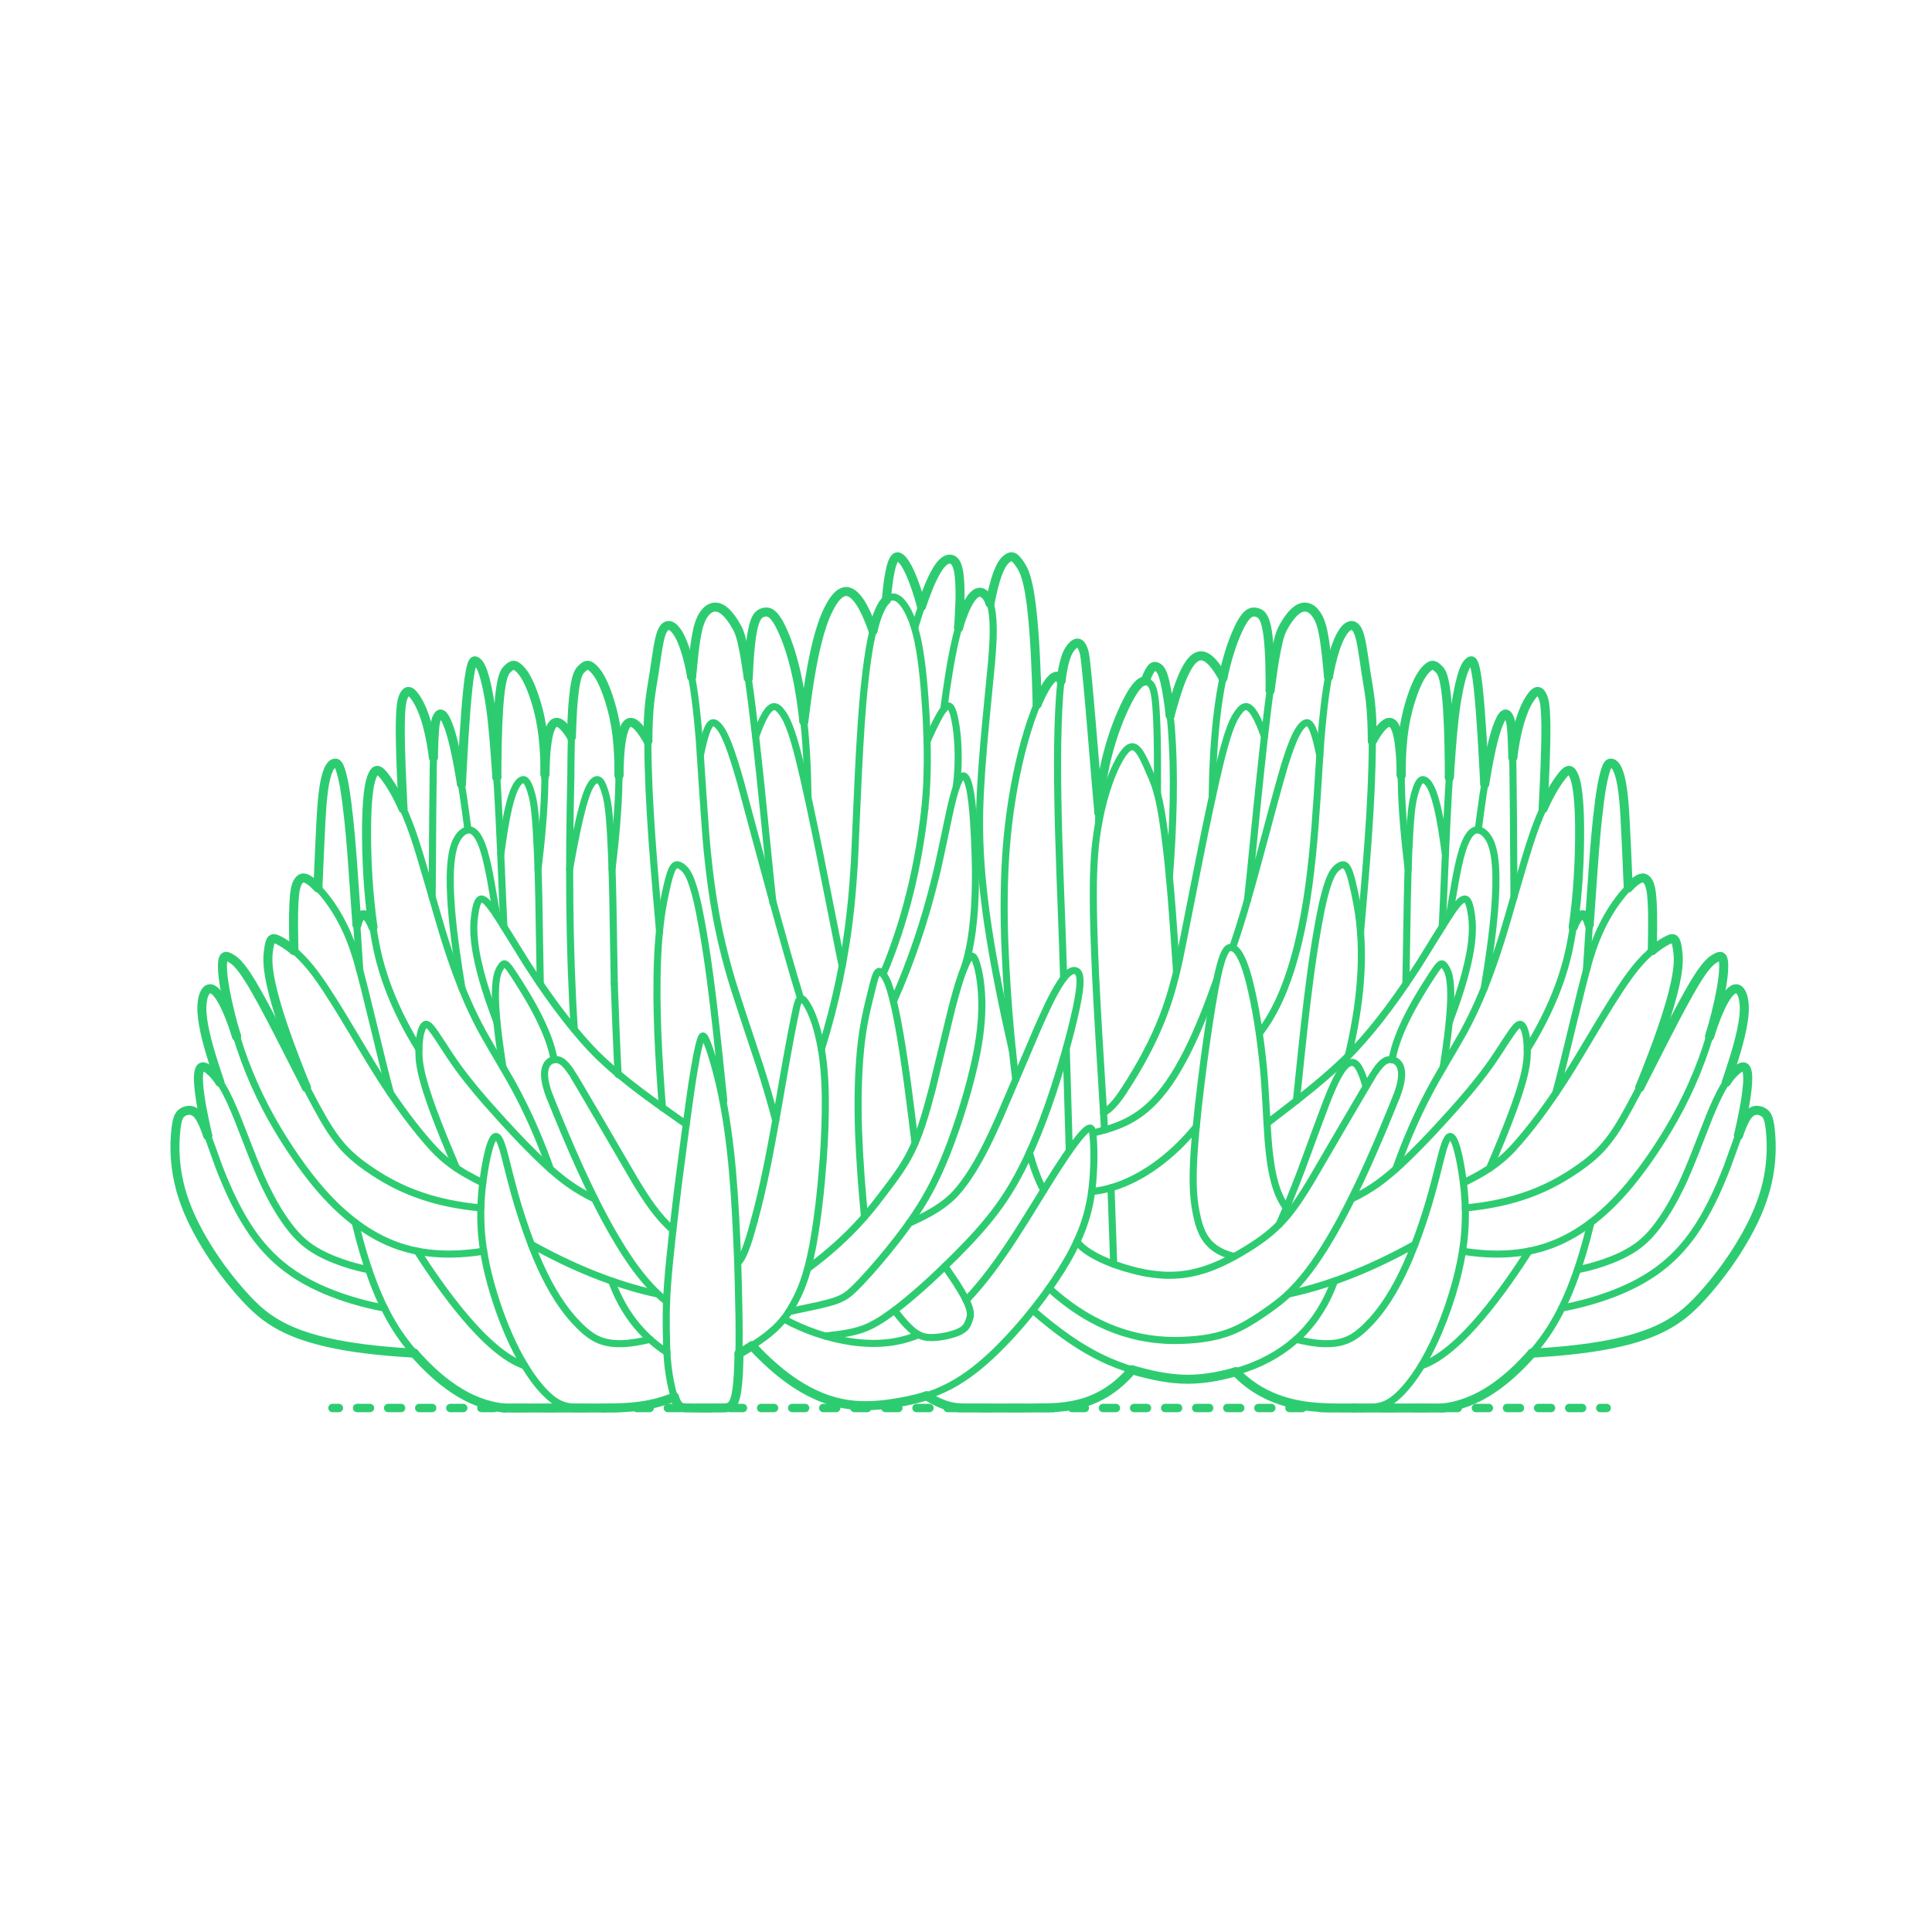 <?xml version="1.0" encoding="UTF-8"?>
<svg xmlns="http://www.w3.org/2000/svg" width="750" height="750" version="1.1" viewBox="0 0 750 750">
  <!-- Generator: Adobe Illustrator 29.6.1, SVG Export Plug-In . SVG Version: 2.1.1 Build 9)  -->
  <g id="FILL-BACKGROUND">
    <rect width="750" height="750" fill="#fff"/>
  </g>
  <g id="_x32_D_x24_AG-DIAGRAM">
    <g id="POLYLINE">
      <g>
        <line x1="623.714" y1="546.587" x2="621.214" y2="546.587" fill="none" stroke="#2ecc71" stroke-linecap="round" stroke-linejoin="round" stroke-width="3.25"/>
        <line x1="614.176" y1="546.587" x2="135.082" y2="546.587" fill="none" stroke="#2ecc71" stroke-dasharray="5.027 7.038" stroke-linecap="round" stroke-linejoin="round" stroke-width="3.25"/>
        <line x1="131.562" y1="546.587" x2="129.062" y2="546.587" fill="none" stroke="#2ecc71" stroke-linecap="round" stroke-linejoin="round" stroke-width="3.25"/>
      </g>
    </g>
  </g>
  <g id="_x32_D_x24_AG-PLANTS">
    <g id="POLYLINE1" data-name="POLYLINE">
      <path d="M213.463,425.839c-.691-1.746-1.302-3.57-1.687-5.41-.25-1.208-.411-2.45-.377-3.685.033-1.063.212-2.146.689-3.105.44-.899,1.187-1.659,2.125-2.03.843-.34,1.802-.384,2.673-.127.77.226,1.452.686,2.045,1.219,1.115,1.014,2.006,2.274,2.849,3.515.546.45,23.927,40.776,25.02,42.58,4.079,6.699,8.458,13.485,14.408,18.685" fill="none" stroke="#2ecc71" stroke-linecap="round" stroke-linejoin="round" stroke-width="2.75"/>
    </g>
    <g id="POLYLINE2" data-name="POLYLINE">
      <path d="M258.757,505.245c-8.846-7.144-15.212-16.865-20.871-26.604-9.488-16.647-17.27-35.024-24.422-52.802" fill="none" stroke="#2ecc71" stroke-linecap="round" stroke-linejoin="round" stroke-width="2.75"/>
    </g>
    <g id="POLYLINE3" data-name="POLYLINE">
      <path d="M195.71,546.587c-4.164-.419-8.266-1.56-12.087-3.261-3.996-1.774-7.731-4.151-11.168-6.845-3.39-2.657-6.596-5.713-9.536-8.859-2.873-3.075-5.604-6.411-7.961-9.899-3.677-5.409-6.633-11.345-9.084-17.402-3.335-8.277-5.884-17.075-7.993-25.74" fill="none" stroke="#2ecc71" stroke-linecap="round" stroke-linejoin="round" stroke-width="2.75"/>
    </g>
    <g id="POLYLINE4" data-name="POLYLINE">
      <line x1="234.167" y1="546.587" x2="195.71" y2="546.587" fill="none" stroke="#2ecc71" stroke-linecap="round" stroke-linejoin="round" stroke-width="2.75"/>
    </g>
    <g id="POLYLINE5" data-name="POLYLINE">
      <path d="M542.037,425.839c.691-1.746,1.302-3.57,1.687-5.41.25-1.208.411-2.45.377-3.685-.033-1.063-.212-2.146-.689-3.105-.44-.899-1.187-1.659-2.125-2.03-.843-.34-1.802-.384-2.673-.127-.77.226-1.452.686-2.045,1.219-1.115,1.014-2.006,2.274-2.849,3.515-.546.45-23.927,40.776-25.02,42.58-2.766,4.512-5.685,9.164-9.088,13.213-1.922,2.295-4.077,4.446-6.363,6.377-3.904,3.306-8.306,6.093-12.74,8.628-5.57,3.169-11.52,5.878-17.823,7.172-3.723.775-7.585,1.028-11.38.8-4.994-.297-9.96-1.363-14.741-2.81-4.706-1.46-9.399-3.267-13.591-5.885-1.827-1.176-3.624-2.524-4.88-4.323" fill="none" stroke="#2ecc71" stroke-linecap="round" stroke-linejoin="round" stroke-width="2.75"/>
    </g>
    <g id="POLYLINE6" data-name="POLYLINE">
      <path d="M407.285,500.114c13.73,12.577,29.931,20.285,48.768,20.265,7.344-.055,14.893-.744,21.774-3.458,4.398-1.719,8.491-4.277,12.384-6.926,3.838-2.602,7.681-5.41,10.952-8.709,6.61-6.602,11.767-14.555,16.429-22.607,9.498-16.65,17.287-35.057,24.444-52.841" fill="none" stroke="#2ecc71" stroke-linecap="round" stroke-linejoin="round" stroke-width="2.75"/>
    </g>
    <g id="POLYLINE7" data-name="POLYLINE">
      <path d="M559.79,546.587c4.164-.419,8.266-1.56,12.087-3.261,3.996-1.774,7.731-4.151,11.168-6.845,3.39-2.657,6.596-5.713,9.536-8.859,2.873-3.075,5.604-6.411,7.961-9.899,3.677-5.409,6.633-11.345,9.084-17.402,3.335-8.277,5.884-17.075,7.993-25.74" fill="none" stroke="#2ecc71" stroke-linecap="round" stroke-linejoin="round" stroke-width="2.75"/>
    </g>
    <g id="POLYLINE8" data-name="POLYLINE">
      <line x1="521.333" y1="546.587" x2="559.79" y2="546.587" fill="none" stroke="#2ecc71" stroke-linecap="round" stroke-linejoin="round" stroke-width="2.75"/>
    </g>
    <g id="POLYLINE9" data-name="POLYLINE">
      <path d="M436.03,423.813c-1.264,1.914-2.642,3.802-4.237,5.455-1.019,1.046-2.144,2.027-3.442,2.711" fill="none" stroke="#2ecc71" stroke-linecap="round" stroke-linejoin="round" stroke-width="2.75"/>
    </g>
    <g id="POLYLINE10" data-name="POLYLINE">
      <path d="M490.854,285.922c-1.075-2.977-2.204-6.037-3.838-8.757-.44-.709-.927-1.407-1.533-1.985-.379-.356-.818-.674-1.326-.81l-.035-.009-.035-.008-.035-.008-.035-.007-.034-.006-.034-.006-.034-.005-.034-.004-.034-.004-.034-.003-.034-.002-.034-.002h-.034s-.034-.002-.034-.002h-.033s-.033,0-.033,0h-.033s-.033.003-.033.003l-.033.003-.033.003-.033.004-.033.004c-.811.123-1.449.711-1.981,1.296-.722.818-1.345,1.734-1.888,2.68-1.416,2.507-2.365,5.29-3.233,8.026-.765,2.462-1.572,5.452-2.208,7.954-5.402,21.684-11.611,55.607-16.178,77.743-1.024,4.771-2.277,9.932-3.724,14.591-4.023,13.234-10.58,25.682-18.173,37.2" fill="none" stroke="#2ecc71" stroke-linecap="round" stroke-linejoin="round" stroke-width="2.75"/>
    </g>
    <g id="POLYLINE11" data-name="POLYLINE">
      <path d="M359.036,313.845c-2.421,22.008-7.585,43.906-16.243,64.314" fill="none" stroke="#2ecc71" stroke-linecap="round" stroke-linejoin="round" stroke-width="2.75"/>
    </g>
    <g id="POLYLINE12" data-name="POLYLINE">
      <path d="M318.855,407.296c5.564-17.736,9.427-36.184,11.375-54.669.627-5.837,1.173-13.052,1.502-18.922.876-18.98,1.879-49.453,3.888-67.99.659-6.169,1.461-12.625,2.766-18.687.734-3.326,1.601-6.705,2.959-9.836.692-1.543,1.498-3.099,2.723-4.29.499-.474,1.089-.878,1.76-1.059.565-.156,1.173-.132,1.73.047.994.318,1.814,1.019,2.509,1.777,1.321,1.473,2.282,3.243,3.108,5.03,1.52,3.34,2.505,6.934,3.241,10.522,1.792,9.031,2.464,18.718,3.05,27.909.636,12.159.843,24.595-.431,36.718" fill="none" stroke="#2ecc71" stroke-linecap="round" stroke-linejoin="round" stroke-width="2.75"/>
    </g>
    <g id="POLYLINE13" data-name="POLYLINE">
      <path d="M454.256,277.727c1.34-5.031,2.809-10.231,4.839-15.028.788-1.819,1.67-3.638,2.837-5.247.633-.859,1.364-1.679,2.278-2.246l.077-.046.077-.045.077-.043.077-.041.077-.039.077-.037.077-.035.078-.034.078-.032.078-.03.078-.028.078-.026.078-.024.078-.023.078-.021.078-.019.078-.017.078-.015.079-.014.079-.012.079-.01.079-.008.079-.006.079-.004.079-.003h.079s.079,0,.079,0l.08.003.08.005.08.006.08.008.08.01.08.012.08.014.08.015.08.017.081.019.081.021.081.023.081.024.081.026.081.028.081.03.082.032.082.033.082.035c1.123.503,2.049,1.356,2.871,2.256,1.593,1.78,2.863,3.863,4.031,5.939" fill="none" stroke="#2ecc71" stroke-linecap="round" stroke-linejoin="round" stroke-width="2.75"/>
    </g>
    <g id="POLYLINE14" data-name="POLYLINE">
      <path d="M290.48,263.138c.292-6.225.538-12.786,1.767-18.897.274-1.254.6-2.527,1.121-3.704.297-.66.665-1.307,1.185-1.818.391-.389.88-.668,1.399-.85.442-.159.907-.279,1.379-.297.755-.038,1.488.23,2.095.669.578.413,1.066.944,1.501,1.502.695.899,1.28,1.902,1.809,2.905,1.607,3.119,2.881,6.488,3.966,9.822,2.396,7.505,3.834,15.407,4.847,23.211,1.423,11.11,1.962,22.704,2.125,33.91" fill="none" stroke="#2ecc71" stroke-linecap="round" stroke-linejoin="round" stroke-width="2.75"/>
    </g>
    <g id="POLYLINE15" data-name="POLYLINE">
      <path d="M221.127,337.34c1.121-6.332,2.453-13.437,3.916-19.687.685-2.878,1.453-5.884,2.407-8.683.563-1.593,1.166-3.217,2.116-4.626.392-.563.864-1.094,1.458-1.447.263-.153.564-.262.872-.249.28.009.547.125.768.294.263.199.474.46.658.731.293.438.526.925.732,1.41.635,1.56,1.113,3.211,1.487,4.851.5,2.303.762,4.762.985,7.108,1.488,17.177,1.552,47.397,1.942,64.921" fill="none" stroke="#2ecc71" stroke-linecap="round" stroke-linejoin="round" stroke-width="2.75"/>
    </g>
    <g id="POLYLINE16" data-name="POLYLINE">
      <path d="M300.044,350.437c-2.831-25.896-6.782-71.998-11.131-97.114-.468-2.426-.959-4.981-1.756-7.318-.542-1.631-1.439-3.132-2.352-4.578-.904-1.398-1.911-2.766-3.139-3.898-.74-.675-1.579-1.277-2.532-1.609-.731-.257-1.532-.328-2.291-.164-.789.165-1.514.565-2.128,1.08-1.133.954-1.933,2.245-2.557,3.574-.566,1.209-.958,2.509-1.268,3.806-1.313,5.845-1.792,12.482-2.387,18.452" fill="none" stroke="#2ecc71" stroke-linecap="round" stroke-linejoin="round" stroke-width="2.75"/>
    </g>
    <g id="POLYLINE17" data-name="POLYLINE">
      <path d="M271.905,293.169c.715-3.354,1.406-6.877,2.699-10.058.252-.585.536-1.169.918-1.682.213-.281.463-.547.778-.715l.023-.012.023-.012.023-.011.023-.011.023-.01.023-.01.023-.009.023-.009.023-.008.023-.008.023-.007.023-.007.023-.006.023-.006.023-.005.023-.005.023-.004.023-.004.023-.003.024-.003.024-.002.024-.002h.024s.024-.002.024-.002h.024s.024,0,.024,0h.024s.024.001.024.001h.024s.024.003.024.003l.024.002.024.003.024.003c.394.056.746.271,1.058.507.655.504,1.193,1.149,1.662,1.825.886,1.293,1.575,2.744,2.203,4.177,1.173,2.716,2.198,5.765,3.107,8.586.725,2.284,1.659,5.447,2.312,7.757,5.265,19.468,17.537,65.585,23.401,84.272" fill="none" stroke="#2ecc71" stroke-linecap="round" stroke-linejoin="round" stroke-width="2.75"/>
    </g>
    <g id="POLYLINE18" data-name="POLYLINE">
      <path d="M257.158,429.979c-1.482-19.001-2.664-38.941-1.882-57.979.37-8.539,1.24-17.193,3.088-25.546.513-2.322,1.067-4.88,1.807-7.135.294-.864.616-1.744,1.108-2.517.234-.358.517-.704.896-.915l.025-.013.025-.013.025-.012.025-.012.025-.011.025-.011.025-.01.025-.01.025-.009.026-.009.026-.008.026-.008.026-.007.026-.007.026-.006.026-.006.026-.005.026-.005.026-.004.026-.004.027-.003.027-.003.027-.002.027-.002h.027s.027-.002.027-.002h.027c.592.002,1.134.303,1.618.617.553.368,1.076.794,1.511,1.298,1.057,1.236,1.72,2.76,2.306,4.262,1.226,3.256,2.06,6.781,2.815,10.177,4.83,23.424,7.306,51.311,9.846,75.211" fill="none" stroke="#2ecc71" stroke-linecap="round" stroke-linejoin="round" stroke-width="2.75"/>
    </g>
    <g id="POLYLINE19" data-name="POLYLINE">
      <path d="M192.922,396.836c-3.2-8.478-6.179-17.235-7.904-26.144-.922-4.91-1.455-9.978-.809-14.957.206-1.511.441-3.067.892-4.526.15-.467.328-.934.585-1.353.151-.244.334-.475.571-.64l.02-.014.02-.013.02-.013.02-.012.02-.012.021-.011.021-.011.021-.011.021-.01.021-.01.021-.009.021-.009.021-.008.021-.008.022-.007.022-.007.022-.006.022-.006.022-.006.022-.005.022-.005.022-.004.022-.004.023-.003.023-.003.023-.002.023-.002.023-.002h.023s.023-.002.023-.002h.023s.024,0,.024,0h.024s.024.002.024.002l.024.002.024.002.024.003.024.003c.363.05.694.229.992.433.599.419,1.108.963,1.586,1.513.76.886,1.481,1.891,2.147,2.85,1.663,2.305,10.792,17.247,12.499,19.945,5.179,8.084,10.92,16.348,16.919,23.834,3.225,4.006,6.695,8.075,10.338,11.703,10.311,10.189,22.935,18.811,34.774,27.153" fill="none" stroke="#2ecc71" stroke-linecap="round" stroke-linejoin="round" stroke-width="2.75"/>
    </g>
    <g id="POLYLINE20" data-name="POLYLINE">
      <path d="M238.468,381.964c.29,8.591,1.006,26.724,1.481,35.184" fill="none" stroke="#2ecc71" stroke-linecap="round" stroke-linejoin="round" stroke-width="2.75"/>
    </g>
    <g id="POLYLINE21" data-name="POLYLINE">
      <path d="M221.601,301.733c-.759,32.17-.758,65.85,1.351,97.959" fill="none" stroke="#2ecc71" stroke-linecap="round" stroke-linejoin="round" stroke-width="2.75"/>
    </g>
    <g id="POLYLINE22" data-name="POLYLINE">
      <path d="M338.903,244.782c-1.492-4.126-4.976-13.673-9.414-14.997l-.066-.019-.066-.017-.065-.016-.065-.015-.065-.014-.065-.012-.065-.011-.065-.01-.065-.009-.065-.007-.064-.006-.064-.005-.064-.004-.064-.003h-.064s-.064-.002-.064-.002h-.064s-.064.003-.064.003l-.063.003-.063.005-.063.006-.063.007-.063.008-.063.009-.063.01-.062.011-.062.013c-.81.17-1.537.613-2.161,1.143-.916.784-1.658,1.76-2.318,2.764-2.62,4.117-4.204,8.833-5.509,13.508-2.836,10.536-4.33,22.024-5.718,32.853" fill="none" stroke="#2ecc71" stroke-linecap="round" stroke-linejoin="round" stroke-width="2.75"/>
    </g>
    <g id="POLYLINE23" data-name="POLYLINE">
      <path d="M293.376,285.922c1.075-2.977,2.204-6.037,3.838-8.757.44-.709.927-1.407,1.533-1.985.379-.356.818-.674,1.326-.81l.035-.009.035-.008.035-.008.035-.007.034-.006.034-.006.034-.005.034-.004.034-.004.034-.003.034-.002.034-.002h.034s.034-.002.034-.002h.033s.033,0,.033,0h.033s.033.003.033.003l.033.003.033.003.033.004.033.004c.402.056.774.243,1.1.479.466.339.859.774,1.222,1.218,1.902,2.351,3.046,5.218,4.039,8.045,1.12,3.249,2.095,6.88,2.948,10.214,5.114,20.495,11.798,56.166,16.064,77.206l.764,3.487" fill="none" stroke="#2ecc71" stroke-linecap="round" stroke-linejoin="round" stroke-width="2.75"/>
    </g>
    <g id="POLYLINE24" data-name="POLYLINE">
      <path d="M292.843,473.801c-.785,2.986-1.692,6.203-2.692,9.122-.548,1.573-1.15,3.184-1.896,4.674-.316.62-.663,1.241-1.09,1.792-.221.281-.467.552-.763.755" fill="none" stroke="#2ecc71" stroke-linecap="round" stroke-linejoin="round" stroke-width="2.75"/>
    </g>
    <g id="POLYLINE25" data-name="POLYLINE">
      <path d="M256.066,361.816c-2.007-23.343-4.477-49.854-4.568-73.145.008-5.479.157-11.169.778-16.612.613-4.992,1.938-12.255,2.607-17.257.409-2.574.81-5.491,1.529-7.985.343-1.131.741-2.314,1.542-3.209.306-.333.687-.614,1.129-.732.408-.113.848-.071,1.242.077.711.269,1.289.8,1.785,1.362,1.021,1.186,1.761,2.599,2.406,4.017,1.696,3.836,2.709,7.99,3.556,12.086,1.73,8.697,2.657,17.896,3.391,26.731.628,9.027,2.25,35.519,3.169,44.027.791,7.906,1.906,16.501,3.353,24.298,1.274,6.912,2.963,14.167,4.874,20.929,2.029,7.575,9.87,30.559,12.398,38.328,1.951,6.184,4.244,13.935,5.886,20.185" fill="none" stroke="#2ecc71" stroke-linecap="round" stroke-linejoin="round" stroke-width="2.75"/>
    </g>
    <g id="POLYLINE26" data-name="POLYLINE">
      <path d="M211.546,301.986c.079-5.026.202-10.212,1.039-15.175.224-1.24.501-2.499.943-3.681.248-.649.547-1.295.987-1.838l.042-.05.042-.049.043-.047.043-.046.043-.044.043-.043.044-.041.044-.04.044-.038.045-.037.045-.035.045-.034.045-.032.046-.031.046-.029.046-.028.047-.026.047-.025.047-.023.048-.022.048-.02.048-.019.048-.017.049-.016.049-.014.049-.013.05-.011.05-.01.05-.008.05-.007.051-.006.051-.004.051-.003h.052s.052,0,.052,0l.052.002.053.003.053.005.053.006.053.008.054.009.054.011.054.012.055.014.055.015.055.017.056.018.056.02.056.021.056.022.057.024.057.025.057.027.058.028.058.03c.693.37,1.276.921,1.807,1.493,1.044,1.144,1.929,2.465,2.746,3.778" fill="none" stroke="#2ecc71" stroke-linecap="round" stroke-linejoin="round" stroke-width="2.75"/>
    </g>
    <g id="POLYLINE27" data-name="POLYLINE">
      <path d="M221.601,301.733c.085-10.553.104-21.793,1.199-32.278.267-2.227.566-4.519,1.206-6.673.233-.754.515-1.509.947-2.173.296-.467.71-.86,1.115-1.232.641-.57,1.418-1.273,2.343-1.091.707.146,1.319.671,1.845,1.142.969.897,1.75,1.985,2.43,3.111,1.084,1.811,1.943,3.797,2.691,5.769,1.526,4.105,2.719,8.409,3.478,12.724,1.3,7.466,1.525,15.212,1.394,22.778-.207,10.948-1.342,22.549-2.646,33.436" fill="none" stroke="#2ecc71" stroke-linecap="round" stroke-linejoin="round" stroke-width="2.75"/>
    </g>
    <g id="POLYLINE28" data-name="POLYLINE">
      <path d="M240.276,301.986c.086-5.188.201-10.55,1.129-15.663.208-1.071.465-2.154.847-3.178.232-.612.511-1.218.906-1.743l.043-.056.044-.054.044-.053.044-.051.045-.049.045-.048.045-.046.046-.044.046-.043.046-.041.047-.039.047-.038.047-.036.047-.035.048-.033.048-.031.048-.03.049-.028.049-.026.049-.025.05-.023.05-.021.05-.02.051-.018.051-.017.051-.015.052-.013.052-.012.052-.01.053-.008.053-.007.053-.005.054-.004.054-.002h.054s.055,0,.055,0l.055.003.055.005.056.006.056.008.056.009.057.011.057.013.057.014.058.016.058.017.058.019.058.021.059.022.059.024.059.025.06.027.06.029.06.03.061.032.061.033c.832.476,1.507,1.186,2.126,1.908,1.262,1.509,2.316,3.229,3.296,4.932" fill="none" stroke="#2ecc71" stroke-linecap="round" stroke-linejoin="round" stroke-width="2.75"/>
    </g>
    <g id="POLYLINE29" data-name="POLYLINE">
      <path d="M261.782,542.257c-4.715,2.03-9.792,3.209-14.884,3.788-5.14.628-11.615.536-16.836.534-2.011-.041-4.267-.019-6.263-.179-1.479-.112-2.98-.282-4.413-.674-.947-.258-1.872-.618-2.736-1.085-1.157-.621-2.224-1.425-3.218-2.28-3.075-2.678-5.627-5.95-7.903-9.317-5.019-7.517-8.72-15.923-11.759-24.414-3.095-8.846-5.581-18.051-6.61-27.381-.799-7.306-.657-14.756.251-22.046.435-3.409.999-6.974,1.73-10.332.414-1.813.863-3.695,1.564-5.423.287-.674.596-1.371,1.111-1.905.15-.15.329-.28.537-.334l.013-.003.013-.003.013-.003.013-.002.013-.002.013-.002.013-.002h.013s.013-.003.013-.003h.013s.013-.002.013-.002h.013s.013,0,.013,0h.013s.013,0,.013,0h.013s.013.001.013.001h.013s.013.002.013.002h.013s.013.003.013.003l.013.002.013.002.013.002.013.003.013.003.013.003c.177.045.333.149.467.27.208.189.375.421.524.659.324.526.571,1.103.795,1.677.507,1.317.909,2.764,1.278,4.128,1.472,5.824,3.623,14.476,5.357,20.104,2.038,6.697,4.414,13.606,7.13,20.05,3.737,8.817,8.316,17.485,14.779,24.622,1.337,1.463,2.812,2.918,4.324,4.199,1.808,1.538,3.849,2.845,6.101,3.623,2.585.912,5.367,1.164,8.094,1.073,3.62-.13,7.229-.819,10.738-1.691" fill="none" stroke="#2ecc71" stroke-linecap="round" stroke-linejoin="round" stroke-width="2.75"/>
    </g>
    <g id="POLYLINE30" data-name="POLYLINE">
      <path d="M237.454,497.293c4.113,11.418,11.193,21.087,21.46,27.688" fill="none" stroke="#2ecc71" stroke-linecap="round" stroke-linejoin="round" stroke-width="2.75"/>
    </g>
    <g id="POLYLINE31" data-name="POLYLINE">
      <path d="M139.657,376.566c-1.185-17.465-2.745-45.609-4.719-62.681-.318-2.669-.722-5.835-1.202-8.467-.297-1.619-.67-3.38-1.088-4.97-.239-.883-.501-1.794-.863-2.635-.165-.373-.35-.747-.61-1.063-.14-.168-.309-.32-.511-.408-.164-.072-.345-.096-.523-.091-.289.006-.575.089-.828.227-.786.442-1.285,1.29-1.673,2.077-.769,1.63-1.193,3.412-1.545,5.173-.391,2.024-.667,4.195-.874,6.246-.779,7.842-1.402,26.613-1.811,34.698" fill="none" stroke="#2ecc71" stroke-linecap="round" stroke-linejoin="round" stroke-width="2.75"/>
    </g>
    <g id="POLYLINE32" data-name="POLYLINE">
      <path d="M177.258,453.511c-3.203-7.458-6.702-15.869-9.472-23.482-1.617-4.505-3.2-9.176-4.245-13.849-.359-1.637-.65-3.319-.796-4.989-.178-2.128-.158-4.303-.003-6.433.11-1.352.293-2.728.646-4.039.201-.733.455-1.464.838-2.123.274-.464.683-1.027,1.29-.956.243.027.467.14.669.273.38.255.706.589,1.011.928,1.778,1.999,5.982,8.838,7.556,11.129,4.108,6.196,8.96,12.18,13.845,17.783,4.39,4.992,9.959,11.138,14.572,15.89,5.42,5.519,11.081,11.188,17.357,15.728,3.235,2.33,6.743,4.345,10.333,6.075" fill="none" stroke="#2ecc71" stroke-linecap="round" stroke-linejoin="round" stroke-width="2.75"/>
    </g>
    <g id="POLYLINE33" data-name="POLYLINE">
      <path d="M161.971,485.693c8.715,13.548,26.369,39.282,41.718,44.469" fill="none" stroke="#2ecc71" stroke-linecap="round" stroke-linejoin="round" stroke-width="2.75"/>
    </g>
    <g id="POLYLINE34" data-name="POLYLINE">
      <path d="M192.871,301.733c.085-10.553.104-21.793,1.199-32.278.267-2.227.566-4.519,1.206-6.673.233-.754.515-1.509.947-2.173.296-.467.71-.86,1.115-1.232.641-.57,1.418-1.273,2.343-1.091.707.146,1.319.671,1.845,1.142.969.897,1.75,1.985,2.43,3.111,1.084,1.811,1.943,3.797,2.691,5.769,1.526,4.105,2.719,8.409,3.478,12.724,1.3,7.466,1.525,15.212,1.394,22.778-.207,10.948-1.342,22.549-2.646,33.436" fill="none" stroke="#2ecc71" stroke-linecap="round" stroke-linejoin="round" stroke-width="2.75"/>
    </g>
    <g id="POLYLINE35" data-name="POLYLINE">
      <path d="M194.438,331.447c.779-5.879,1.679-12.145,3.029-17.909.644-2.638,1.348-5.342,2.54-7.792.406-.807.88-1.601,1.522-2.244.304-.298.643-.577,1.04-.74.294-.122.631-.157.936-.052.364.122.654.397.89.692.396.504.678,1.094.929,1.681.507,1.222.894,2.53,1.237,3.807.582,2.235.871,4.612,1.115,6.907,1.658,17.756,1.641,48.056,2.062,66.166" fill="none" stroke="#2ecc71" stroke-linecap="round" stroke-linejoin="round" stroke-width="2.75"/>
    </g>
    <g id="POLYLINE36" data-name="POLYLINE">
      <path d="M179.123,304.298c.616-11.363,1.341-26.477,2.573-37.697.231-1.984.505-4.175.883-6.132.166-.833.353-1.698.631-2.5.123-.344.261-.691.467-.994l.02-.028.02-.027.02-.026.02-.025.02-.024.02-.023.02-.022.02-.021.02-.02.02-.019.02-.018.02-.017.02-.016.02-.015.02-.014.02-.014.02-.013.02-.012.02-.011.02-.01.02-.009.02-.009.02-.008.019-.007.019-.006.019-.006.019-.005.019-.004.019-.003.019-.003.019-.002.019-.002h.019s.019-.001.019-.001h.019s.019.001.019.001h.019s.019.003.019.003l.019.002.019.003.019.003.019.004.019.004.019.005.019.005.019.006.019.006.019.006c.446.17.819.493,1.129.849.502.587.866,1.285,1.18,1.987.89,2.049,1.438,4.294,1.946,6.465.795,3.529,1.431,7.237,1.876,10.825,2.764,23.557,3.696,59,4.872,82.982" fill="none" stroke="#2ecc71" stroke-linecap="round" stroke-linejoin="round" stroke-width="2.75"/>
    </g>
    <g id="POLYLINE37" data-name="POLYLINE">
      <path d="M167.766,348.238c.15-10.648.176-52.977.779-62.773.086-1.448.179-3.019.396-4.45.098-.633.237-1.27.472-1.867.186-.48.396-.963.702-1.38.158-.21.348-.41.592-.517l.015-.006.015-.006.015-.006.015-.005.015-.005.015-.005.015-.004.015-.004.015-.004.015-.004.015-.003.015-.003.015-.003.015-.002.015-.002.015-.002h.016s.016-.003.016-.003h.016s.016-.001.016-.001h.016s.016,0,.016,0h.016s.016.001.016.001h.016s.016.003.016.003l.016.002.016.002.016.002.016.003.016.003.016.003.016.004.016.004.016.004.016.005.017.005.017.005c.204.07.382.201.54.346.254.238.464.522.653.812.431.669.775,1.407,1.088,2.137.542,1.278,1.01,2.673,1.412,4.002,1.073,3.579,1.903,7.495,2.624,11.168,1.576,8.129,2.953,18.227,4.023,26.477" fill="none" stroke="#2ecc71" stroke-linecap="round" stroke-linejoin="round" stroke-width="2.75"/>
    </g>
    <g id="POLYLINE38" data-name="POLYLINE">
      <path d="M179.327,383.612c-1.699-10.265-3.355-21.28-4.128-31.627-.367-5.168-.607-10.539-.247-15.706.236-3.042.622-6.149,1.739-9.007.607-1.534,1.502-2.992,2.788-4.048.519-.428,1.105-.799,1.76-.974.585-.16,1.22-.128,1.782.102.737.296,1.335.855,1.832,1.462.563.694,1.017,1.484,1.413,2.283.619,1.261,1.112,2.614,1.536,3.953,2.35,7.718,3.542,17.41,5.09,25.347" fill="none" stroke="#2ecc71" stroke-linecap="round" stroke-linejoin="round" stroke-width="2.75"/>
    </g>
    <g id="POLYLINE39" data-name="POLYLINE">
      <path d="M162.627,407.314c-7.469-12.133-13.532-25.349-16.418-39.356-2.026-9.758-2.932-19.91-3.518-29.85-.465-9.62-.701-19.446.173-29.047.246-2.287.552-4.62,1.242-6.82.309-.935.705-1.936,1.349-2.689.226-.254.521-.475.87-.506.438-.037.841.194,1.181.447.922.722,1.637,1.695,2.338,2.624,1.621,2.216,3.035,4.621,4.317,7.048,2.458,4.674,4.52,9.747,6.25,14.736,3.618,10.404,9.214,31.346,12.601,41.938,2.397,7.533,5.199,15.441,8.375,22.675,1.782,4.054,3.847,8.329,5.977,12.209,4.083,7.37,9.936,16.674,13.79,24.153,4.864,9.272,9.012,19.079,12.516,28.943" fill="none" stroke="#2ecc71" stroke-linecap="round" stroke-linejoin="round" stroke-width="2.75"/>
    </g>
    <g id="POLYLINE40" data-name="POLYLINE">
      <path d="M151.577,424.368c-3.554-12.899-9.385-39.083-13.102-51.958-.787-2.624-1.71-5.371-2.733-7.912-1.914-4.75-4.328-9.368-7.253-13.575-1.838-2.63-3.897-5.169-6.221-7.385-.957-.891-1.962-1.789-3.146-2.364-.508-.238-1.077-.409-1.642-.322-.434.063-.828.294-1.138.598-1.141,1.153-1.519,2.813-1.781,4.362-.27,1.681-.387,3.466-.473,5.167-.264,5.581-.102,12.4.005,18.022" fill="none" stroke="#2ecc71" stroke-linecap="round" stroke-linejoin="round" stroke-width="2.75"/>
    </g>
    <g id="POLYLINE41" data-name="POLYLINE">
      <path d="M118.935,422.151c-4.497-11.177-9.152-23.076-12.361-34.675-1.202-4.506-2.322-9.158-2.559-13.829-.114-2.216.105-4.455.537-6.629.114-.538.244-1.089.46-1.597.111-.256.247-.508.443-.709.158-.163.364-.282.588-.322.256-.048.52-.01.77.055.677.187,1.314.539,1.934.863,6.203,3.407,10.965,8.892,15.018,14.591,7.895,11.175,16.972,27.831,24.424,39.332,6.038,9.313,12.679,18.599,20.188,26.786,2.053,2.181,4.336,4.227,6.75,6.001,3.808,2.804,8.033,5.117,12.281,7.179" fill="none" stroke="#2ecc71" stroke-linecap="round" stroke-linejoin="round" stroke-width="2.75"/>
    </g>
    <g id="POLYLINE42" data-name="POLYLINE">
      <path d="M187.755,485.708c-12.62,2.031-25.548,1.619-37.36-3.661-11.034-4.898-20.216-13.219-27.84-22.449-5.387-6.555-10.28-13.757-14.649-21.027-6.816-11.366-12.305-23.651-16.106-36.35-1.507-4.986-2.862-10.217-3.904-15.32-.671-3.369-1.299-6.879-1.504-10.312-.054-1.092-.081-2.221.057-3.308.064-.458.147-.929.347-1.35.114-.238.282-.462.524-.579.198-.095.424-.108.639-.076.371.057.721.214,1.055.378.554.282,1.1.597,1.601.965,1.826,1.367,3.207,3.255,4.514,5.101,4.263,6.22,8.498,14.721,12.071,21.429,4.94,9.371,15.002,30.313,20.607,38.968,1.996,3.092,4.237,6.109,6.836,8.722,3.176,3.217,6.865,5.938,10.648,8.396,5.009,3.272,10.416,6.061,16.025,8.151,8.101,3.034,16.749,4.749,25.353,5.519" fill="none" stroke="#2ecc71" stroke-linecap="round" stroke-linejoin="round" stroke-width="2.75"/>
    </g>
    <g id="POLYLINE43" data-name="POLYLINE">
      <path d="M80.625,440.785c-1.463-6.639-3.08-13.656-3.549-20.435-.061-1.165-.088-2.365.046-3.525.074-.592.184-1.194.438-1.738l.022-.045.022-.044.023-.043.023-.042.024-.04.024-.039.024-.038.025-.037.025-.036.025-.034.026-.033.026-.032.026-.031.027-.03.027-.029.027-.028.028-.026.028-.025.028-.024.029-.023.029-.022.029-.021.03-.02.03-.019.03-.018.03-.017.031-.016.031-.015.031-.014.032-.013.032-.012.032-.011.032-.01.033-.009.033-.008.033-.007.033-.006.034-.005.034-.004.034-.004.034-.003.034-.002h.035s.035-.001.035-.001h.035s.035.002.035.002l.035.002.036.003.036.004.036.005.036.006.036.006.037.007.037.008.037.009c.613.156,1.152.519,1.653.894,2.2,1.703,3.874,3.998,5.313,6.355,2.298,3.812,4.125,8.117,5.815,12.235,2.854,7.16,7.601,19.982,10.919,26.733,2.578,5.345,5.548,10.625,9.112,15.378,1.773,2.36,3.757,4.611,6.016,6.518,3.447,2.933,7.542,5.024,11.726,6.693,4.288,1.695,8.804,3.04,13.335,3.897" fill="none" stroke="#2ecc71" stroke-linecap="round" stroke-linejoin="round" stroke-width="2.75"/>
    </g>
    <g id="POLYLINE44" data-name="POLYLINE">
      <path d="M160.832,525.312c-10.146-.609-20.594-1.541-30.566-3.514-8.67-1.746-17.407-4.302-24.868-9.183-6.417-4.18-11.489-10.111-16.263-16.02-4.572-5.777-8.744-11.981-12.245-18.466-3.007-5.588-5.57-11.524-7.1-17.695-1.694-6.746-2.249-13.805-1.623-20.732.126-1.315.268-2.726.543-4.017.152-.712.343-1.43.647-2.094.197-.428.449-.836.775-1.178.325-.345.723-.616,1.142-.833.588-.306,1.236-.513,1.9-.559.591-.042,1.192.052,1.741.275,1.272.517,2.183,1.628,2.862,2.784.822,1.403,1.451,2.985,2.038,4.5l5.201,14.402c3.471,8.937,7.508,17.831,13.018,25.712,3.167,4.508,6.919,8.672,11.167,12.185,5.86,4.881,12.718,8.493,19.808,11.236,6.516,2.516,13.325,4.399,20.194,5.658" fill="none" stroke="#2ecc71" stroke-linecap="round" stroke-linejoin="round" stroke-width="2.75"/>
    </g>
    <g id="POLYLINE45" data-name="POLYLINE">
      <path d="M138.56,358.92c.26-.88.559-1.771,1.015-2.57.227-.387.496-.768.871-1.024l.024-.016.024-.015.024-.015.024-.014.024-.013.024-.013.024-.012.024-.012.024-.011.024-.011.024-.01.024-.009.024-.009.024-.008.024-.008.024-.007.024-.006.024-.006.025-.005.025-.005.025-.004.025-.004.025-.003.025-.003.025-.002h.025s.025-.002.025-.002h.025s.025,0,.025,0h.025s.025.002.025.002l.025.002.025.002.025.003.025.003.025.004.025.004.025.005.025.006.025.006.025.007.025.007.025.008.025.008.025.009.025.009c.51.2.898.617,1.235,1.035.835,1.08,1.419,2.35,1.958,3.598" fill="none" stroke="#2ecc71" stroke-linecap="round" stroke-linejoin="round" stroke-width="2.75"/>
    </g>
    <g id="POLYLINE46" data-name="POLYLINE">
      <path d="M195.236,414.244c-1.204-7.767-2.4-16.086-2.809-23.919-.143-3.113-.212-6.316.167-9.412.174-1.34.434-2.696.955-3.948.316-.756.747-1.469,1.239-2.124.176-.222.37-.445.624-.58l.016-.008.016-.008.016-.007.016-.007.016-.007.016-.006.016-.006.016-.005.016-.005.016-.005.016-.004.016-.004.016-.004.016-.003.016-.003.016-.003.016-.002.016-.002.016-.002h.016s.016-.002.016-.002h.016s.016,0,.016,0h.017s.017,0,.017,0h.017s.017.002.017.002l.017.002.017.002.017.003.017.003.017.003.017.004.017.004.017.004.017.005.017.005.018.006.018.006.018.006c.254.096.47.274.667.457.42.401.783.877,1.129,1.342.85,1.147,2.064,3.071,2.856,4.288,2.197,3.432,4.548,7.264,6.495,10.835,2.031,3.723,3.935,7.636,5.433,11.607,1.044,2.786,1.921,5.681,2.411,8.619" fill="none" stroke="#2ecc71" stroke-linecap="round" stroke-linejoin="round" stroke-width="2.75"/>
    </g>
    <g id="POLYLINE47" data-name="POLYLINE">
      <path d="M156.456,313.877c-.482-9.991-1.153-22.6-1.061-32.53.034-2.301.096-4.744.337-7.03.162-1.375.347-2.793.938-4.06.263-.532.564-1.067,1.009-1.47.164-.144.352-.265.562-.328.195-.059.405-.063.603-.018.611.148,1.109.642,1.521,1.094.931,1.073,1.679,2.314,2.348,3.563,1.385,2.641,2.362,5.523,3.145,8.395,1.098,4.078,1.833,8.333,2.385,12.517" fill="none" stroke="#2ecc71" stroke-linecap="round" stroke-linejoin="round" stroke-width="2.75"/>
    </g>
    <g id="POLYLINE48" data-name="POLYLINE">
      <path d="M92.172,403.436c-1.057-3.365-2.27-6.951-3.634-10.197-.864-2.036-1.82-4.098-3.005-5.967-.463-.721-.973-1.433-1.561-2.058-.393-.413-.828-.8-1.331-1.072l-.052-.027-.052-.026-.051-.024-.051-.023-.051-.022-.05-.021-.05-.019-.05-.018-.049-.017-.049-.015-.049-.014-.049-.013-.048-.012-.048-.01-.048-.009-.047-.008-.047-.007-.047-.006-.046-.004-.046-.003-.046-.002h-.046s-.045,0-.045,0h-.045s-.045.004-.045.004l-.044.004-.044.005-.044.006-.043.007-.043.008-.043.009-.043.01-.042.011-.042.012-.042.014-.041.015-.041.016-.041.017-.04.018-.04.019-.04.02-.039.021-.039.022-.039.023-.038.024-.038.025-.038.026-.038.027-.037.028-.037.028-.037.029-.036.03-.036.031-.036.032-.035.033c-.429.412-.726.941-.961,1.483-.389.915-.609,1.9-.746,2.883-.469,3.67.131,7.403.853,11.003,1.416,6.726,3.767,13.779,5.953,20.308" fill="none" stroke="#2ecc71" stroke-linecap="round" stroke-linejoin="round" stroke-width="2.75"/>
    </g>
    <g id="POLYLINE49" data-name="POLYLINE">
      <path d="M206.242,483.071c15.41,8.564,31.918,15.614,49.207,19.29" fill="none" stroke="#2ecc71" stroke-linecap="round" stroke-linejoin="round" stroke-width="2.75"/>
    </g>
    <g id="POLYLINE50" data-name="POLYLINE">
      <path d="M484.283,349.441c2.796-25.648,6.668-71.228,11.005-96.099.47-2.424.966-4.975,1.768-7.309.549-1.64,1.45-3.152,2.369-4.607.904-1.398,1.911-2.766,3.139-3.898.74-.675,1.579-1.277,2.532-1.609.731-.257,1.532-.328,2.291-.164.789.165,1.514.565,2.128,1.08,1.133.954,1.933,2.245,2.557,3.574.566,1.209.958,2.509,1.268,3.806,1.313,5.845,1.792,12.482,2.387,18.452" fill="none" stroke="#2ecc71" stroke-linecap="round" stroke-linejoin="round" stroke-width="2.75"/>
    </g>
    <g id="POLYLINE51" data-name="POLYLINE">
      <path d="M615.843,376.566c1.185-17.465,2.745-45.609,4.719-62.681.318-2.669.722-5.835,1.202-8.467.297-1.619.67-3.38,1.088-4.97.239-.883.501-1.794.863-2.635.165-.373.35-.747.61-1.063.14-.168.309-.32.511-.408.164-.072.345-.096.523-.091.289.006.575.089.828.227.786.442,1.285,1.29,1.673,2.077.769,1.63,1.193,3.412,1.545,5.173.391,2.024.667,4.195.874,6.246.779,7.842,1.402,26.613,1.811,34.698" fill="none" stroke="#2ecc71" stroke-linecap="round" stroke-linejoin="round" stroke-width="2.75"/>
    </g>
    <g id="POLYLINE52" data-name="POLYLINE">
      <path d="M578.242,453.511c3.203-7.458,6.702-15.869,9.472-23.482,1.617-4.505,3.2-9.176,4.245-13.849.359-1.637.65-3.319.796-4.989.178-2.128.158-4.303.003-6.433-.11-1.352-.293-2.728-.646-4.039-.201-.733-.455-1.464-.838-2.123-.274-.464-.683-1.027-1.29-.956-.243.027-.467.14-.669.273-.38.255-.706.589-1.011.928-1.778,1.999-5.982,8.838-7.556,11.129-4.108,6.196-8.96,12.18-13.845,17.783-4.39,4.992-9.959,11.138-14.572,15.89-5.42,5.519-11.081,11.188-17.357,15.728-3.235,2.33-6.743,4.345-10.333,6.075" fill="none" stroke="#2ecc71" stroke-linecap="round" stroke-linejoin="round" stroke-width="2.75"/>
    </g>
    <g id="POLYLINE53" data-name="POLYLINE">
      <path d="M426.572,315.503c-.821-7.936-4.325-54.987-5.599-61.747-.236-1.074-.585-2.215-1.197-3.137-.232-.337-.52-.653-.892-.836-.294-.147-.637-.183-.957-.111-.486.108-.907.402-1.277.725-.607.545-1.123,1.196-1.561,1.883-1.184,1.917-1.768,4.147-2.255,6.328-.756,3.553-1.155,7.334-1.465,10.954-2.264,30.693.746,79.031,1.528,110.201" fill="none" stroke="#2ecc71" stroke-linecap="round" stroke-linejoin="round" stroke-width="2.75"/>
    </g>
    <g id="POLYLINE54" data-name="POLYLINE">
      <path d="M320.303,518.641c5.834-.666,11.932-1.248,17.278-3.832,4.082-1.953,7.813-4.683,11.387-7.436,7.728-6.05,15.213-13.109,22.176-20.035,6.003-6.038,11.977-12.451,16.906-19.394,4.08-5.682,7.564-11.907,10.561-18.225,6.097-12.913,10.727-26.85,14.69-40.559,1.538-5.465,3.247-11.897,4.43-17.436.585-2.809,1.181-5.793,1.441-8.649.11-1.363.193-2.77-.067-4.121-.152-.761-.47-1.578-1.186-1.966-.436-.237-.957-.3-1.439-.189-.656.149-1.229.536-1.738.963-1.089.937-1.964,2.111-2.777,3.288-3.509,5.253-6.224,11.619-8.837,17.376l-14.94,34.986c-3.606,8.056-7.419,16.353-12.402,23.653-1.955,2.833-4.069,5.654-6.615,7.984-4.676,4.292-10.47,7.178-16.212,9.766" fill="none" stroke="#2ecc71" stroke-linecap="round" stroke-linejoin="round" stroke-width="2.75"/>
    </g>
    <g id="POLYLINE55" data-name="POLYLINE">
      <path d="M359.614,541.865c2.834,1.678,5.809,3.273,9.023,4.074,1.89.478,3.864.616,5.808.638,3.063-.011,29.097.04,31.359-.02,1.853-.038,3.883-.127,5.725-.301,3.042-.283,6.104-.82,9.031-1.704,3.602-1.082,7.051-2.715,10.162-4.83,3.277-2.219,6.2-4.957,8.757-7.971" fill="none" stroke="#2ecc71" stroke-linecap="round" stroke-linejoin="round" stroke-width="2.75"/>
    </g>
    <g id="POLYLINE56" data-name="POLYLINE">
      <path d="M291.751,522.213c8.619,9.295,18.804,17.899,31.138,21.605,3.31.991,6.765,1.588,10.214,1.792,3.711.226,7.502-.022,11.187-.492,4.788-.618,9.642-1.505,14.263-2.918,3.634-1.107,7.191-2.569,10.537-4.368,6.5-3.476,12.277-8.239,17.547-13.359,6.413-6.261,12.32-13.165,17.707-20.324,7.066-9.508,13.66-19.709,17.178-31.11,2.371-7.582,3.016-15.621,3.135-23.528.016-2.548-.052-5.203-.255-7.743-.079-.823-.136-1.808-.336-2.623-.056-.224-.123-.453-.224-.661-.067-.138-.151-.271-.265-.375l-.011-.01-.011-.009-.011-.009-.011-.009-.011-.009-.011-.008-.011-.008-.012-.008-.012-.008-.012-.007-.012-.007-.012-.007-.012-.007-.012-.006-.012-.006-.012-.006-.013-.006-.013-.005-.013-.005-.013-.005-.013-.004-.013-.004-.013-.004-.013-.004-.013-.003-.014-.003-.014-.003-.014-.003-.014-.002-.014-.002-.014-.002h-.014s-.014-.003-.014-.003h-.015s-.015-.001-.015-.001h-.015s-.015,0-.015,0h-.015s-.015,0-.015,0h-.015c-.294.022-.564.167-.81.321-.645.423-1.202.981-1.736,1.534-1.159,1.223-2.265,2.637-3.284,3.982-2.374,3.155-4.889,6.975-7.045,10.306-10.78,16.893-21.256,36.121-35.103,50.709" fill="none" stroke="#2ecc71" stroke-linecap="round" stroke-linejoin="round" stroke-width="2.75"/>
    </g>
    <g id="POLYLINE57" data-name="POLYLINE">
      <path d="M258.65,515.12c-.115-5.652.118-11.679.554-17.323.87-11.376,2.774-26.913,4.151-38.317,1.325-9.964,4.298-33.356,5.922-42.951.737-4.211,1.424-8.844,2.68-12.926.15-.423.316-.923.611-1.253l.011-.012.011-.011.011-.011.011-.01.011-.01.011-.01.011-.009.011-.009.012-.008.012-.008.012-.008.012-.007.012-.007.012-.006.012-.006.012-.006.012-.005.012-.005.012-.004.012-.004.012-.003.012-.003.012-.003.012-.002.012-.002h.012s.012-.002.012-.002h.012s.012,0,.012,0h.012s.012.001.012.001h.012s.012.003.012.003l.012.002.013.003.013.003.013.003.013.004.013.004.013.005.013.005.013.006.013.006.013.007.013.007.013.007.013.008.013.008.013.009.013.009.013.01.013.01.013.011.014.011c.15.124.268.29.376.451.236.367.431.776.609,1.174.599,1.381,1.161,3.021,1.64,4.457,1.391,4.211,2.597,8.796,3.583,13.124,4.938,21.983,5.999,45.125,6.927,67.585.393,13.798.903,29.938.296,43.689-.159,2.729-.347,5.616-.858,8.302-.191.968-.423,1.949-.795,2.865-.241.583-.55,1.154-1.002,1.601-.493.497-1.166.773-1.849.885-.677.127-1.421.117-2.108.131-1.694-.009-12.989.061-14.416-.065-.414-.045-.833-.12-1.22-.28-.827-.328-1.368-1.074-1.759-1.842-.888-1.793-1.4-3.79-1.881-5.726-.792-3.362-1.323-6.864-1.623-10.304-.388-3.875-.418-9.311-.501-13.248Z" fill="none" stroke="#2ecc71" stroke-linecap="round" stroke-linejoin="round" stroke-width="2.75"/>
    </g>
    <g id="POLYLINE58" data-name="POLYLINE">
      <path d="M593.529,485.693c-8.715,13.548-26.369,39.282-41.718,44.469" fill="none" stroke="#2ecc71" stroke-linecap="round" stroke-linejoin="round" stroke-width="2.75"/>
    </g>
    <g id="POLYLINE59" data-name="POLYLINE">
      <path d="M479.686,532.516c6.855,7.196,15.566,11.362,25.303,13.014,4.667.817,9.529,1.034,14.263,1.053,3.093-.004,8.065.032,11.092-.104,2.248-.113,4.55-.292,6.689-1.037,1.277-.44,2.474-1.11,3.562-1.906,2.678-1.975,4.93-4.509,6.964-7.127,4.603-6.023,8.131-12.843,11.084-19.804,2.541-6.045,4.76-12.489,6.473-18.816,1.356-5.036,2.467-10.237,3.096-15.417.938-7.67.834-15.504-.123-23.168-.436-3.408-.999-6.974-1.73-10.332-.403-1.764-.841-3.599-1.508-5.285-.19-.468-.401-.945-.663-1.378-.148-.242-.313-.479-.517-.678-.147-.144-.322-.269-.523-.321l-.013-.003-.013-.003-.013-.003-.013-.002-.013-.002-.013-.002-.013-.002h-.013s-.013-.003-.013-.003h-.013s-.013-.002-.013-.002h-.013s-.013,0-.013,0h-.013s-.013,0-.013,0h-.013s-.013.001-.013.001h-.013s-.013.002-.013.002h-.013s-.013.003-.013.003l-.013.002-.013.002-.013.002-.013.003-.013.003-.013.003c-.177.045-.333.149-.467.27-.208.189-.375.421-.524.659-.324.526-.571,1.103-.795,1.677-.507,1.317-.909,2.764-1.278,4.128-1.472,5.824-3.623,14.476-5.357,20.104-2.038,6.697-4.414,13.606-7.13,20.05-3.737,8.817-8.316,17.485-14.779,24.622-1.337,1.463-2.812,2.918-4.324,4.199-1.808,1.538-3.849,2.845-6.101,3.623-2.585.912-5.367,1.164-8.094,1.073-3.62-.13-7.229-.819-10.738-1.691" fill="none" stroke="#2ecc71" stroke-linecap="round" stroke-linejoin="round" stroke-width="2.75"/>
    </g>
    <g id="POLYLINE60" data-name="POLYLINE">
      <path d="M411.909,264.251c-.14-.388-.315-.771-.568-1.098l-.027-.034-.027-.033-.027-.032-.027-.031-.028-.03-.028-.029-.028-.028-.028-.027-.029-.026-.029-.025-.029-.024-.029-.023-.029-.022-.03-.021-.03-.021-.03-.02-.03-.019-.031-.018-.031-.017-.031-.016-.031-.015-.031-.014-.032-.013-.032-.012-.032-.011-.032-.01-.032-.01-.033-.009-.033-.008-.033-.007-.033-.006-.033-.005-.034-.004-.034-.003-.034-.002h-.034s-.034-.002-.034-.002h-.035s-.035.002-.035.002l-.035.002-.035.003-.035.004-.036.005-.036.006-.036.006-.036.007-.036.008-.037.009-.037.01-.037.011-.037.012-.037.013-.037.013-.038.014-.038.015c-.587.248-1.072.688-1.51,1.142-.863.917-1.571,1.993-2.22,3.068-1.695,2.865-3.044,6.009-4.248,9.109-2.043,5.32-3.703,11.002-5.096,16.532-2.985,12.033-4.918,24.617-5.875,36.976-.889,11.689-.954,23.84-.57,35.554.67,17.696,2.066,36.491,4.278,54.055" fill="none" stroke="#2ecc71" stroke-linecap="round" stroke-linejoin="round" stroke-width="2.75"/>
    </g>
    <g id="POLYLINE61" data-name="POLYLINE">
      <path d="M393.013,407.889c-3.572-15.672-7.146-32.869-9.517-48.742-1.823-12.263-3.11-24.833-3.226-37.234-.287-18.9,2.976-46.517,4.721-65.586.294-3.613.565-7.569.578-11.186.003-2.788-.089-5.643-.584-8.391-.298-1.584-.728-3.185-1.566-4.576-.392-.639-.871-1.24-1.475-1.69-.459-.341-1.016-.574-1.593-.568-.516,0-1.017.184-1.453.453-.665.411-1.21.994-1.689,1.605-1.2,1.566-2.058,3.38-2.828,5.187-1.37,3.266-2.377,6.725-3.218,10.163-2.164,8.96-3.552,18.839-4.798,27.992" fill="none" stroke="#2ecc71" stroke-linecap="round" stroke-linejoin="round" stroke-width="2.75"/>
    </g>
    <g id="POLYLINE62" data-name="POLYLINE">
      <path d="M402.634,273.352c-.351-12.349-.778-25.618-2.203-37.873-.457-3.621-.989-7.37-1.974-10.886-.352-1.227-.777-2.464-1.348-3.607-.613-1.208-1.446-2.427-2.3-3.479-.317-.374-.66-.74-1.067-1.019-.242-.164-.513-.295-.803-.344-.401-.071-.812.032-1.174.205-.464.225-.889.532-1.275.872-.594.53-1.081,1.175-1.499,1.85-.658,1.069-1.17,2.238-1.617,3.409-1.399,3.762-2.269,7.771-3.039,11.704" fill="none" stroke="#2ecc71" stroke-linecap="round" stroke-linejoin="round" stroke-width="2.75"/>
    </g>
    <g id="POLYLINE63" data-name="POLYLINE">
      <path d="M518.046,497.293c-6.033,16.702-17.611,28.074-34.35,33.935-6.004,2.078-12.3,3.582-18.645,4.055-4.245.316-8.556.096-12.761-.563-2.854-.44-5.838-1.112-8.64-1.817-4.53-1.139-9.076-2.631-13.35-4.521-10.848-4.785-20.509-12.016-29.4-19.777" fill="none" stroke="#2ecc71" stroke-linecap="round" stroke-linejoin="round" stroke-width="2.75"/>
    </g>
    <g id="POLYLINE64" data-name="POLYLINE">
      <path d="M444.535,264.391c.595-1.551,1.199-3.157,2.134-4.54.326-.455.719-.934,1.268-1.115.439-.144.892.009,1.285.212.332.165.648.372.906.64.374.384.649.855.879,1.335.546,1.165.886,2.441,1.193,3.688,1.25,5.496,1.909,11.37,2.431,16.982,1.608,19.452.767,39.464-.661,58.909" fill="none" stroke="#2ecc71" stroke-linecap="round" stroke-linejoin="round" stroke-width="2.75"/>
    </g>
    <g id="POLYLINE65" data-name="POLYLINE">
      <path d="M449.324,308.108c-.014-10.436.148-23.335-.599-33.676-.139-1.665-.306-3.438-.612-5.078-.239-1.196-.517-2.497-1.237-3.504-.365-.488-.857-.929-1.399-1.208-.44-.226-.953-.311-1.44-.213-.8.158-1.473.678-2.05,1.23-1.162,1.143-2.061,2.54-2.895,3.932-2.935,5.085-5.159,10.632-7.019,16.193-3.575,10.893-5.548,22.399-5.601,33.87" fill="none" stroke="#2ecc71" stroke-linecap="round" stroke-linejoin="round" stroke-width="2.75"/>
    </g>
    <g id="POLYLINE66" data-name="POLYLINE">
      <path d="M456.744,377.258c-1.382-19.534-2.632-41.624-5.702-60.858-.634-3.685-1.362-7.494-2.531-11.048-.4-1.236-.95-2.582-1.463-3.781-.708-1.581-1.991-4.704-2.744-6.217-.629-1.289-1.292-2.613-2.166-3.754-.453-.576-.972-1.136-1.632-1.473-.455-.233-.986-.307-1.483-.177-.867.228-1.551.871-2.14,1.518-1.443,1.663-2.5,3.655-3.485,5.614-2.078,4.259-3.634,8.815-4.878,13.383-1.674,6.227-2.791,12.684-3.411,19.101-.408,4.295-.591,8.871-.659,13.186-.357,27.054,2.837,68.559,4.336,95.92" fill="none" stroke="#2ecc71" stroke-linecap="round" stroke-linejoin="round" stroke-width="2.75"/>
    </g>
    <g id="POLYLINE67" data-name="POLYLINE">
      <path d="M528.164,361.816c2.007-23.343,4.477-49.854,4.568-73.145-.008-5.479-.157-11.169-.778-16.612-.613-4.992-1.938-12.255-2.607-17.257-.409-2.574-.81-5.491-1.529-7.985-.343-1.131-.741-2.314-1.542-3.209-.306-.333-.687-.614-1.129-.732-.408-.113-.848-.071-1.242.077-.711.269-1.289.8-1.785,1.362-1.021,1.186-1.761,2.599-2.406,4.017-1.696,3.836-2.709,7.99-3.556,12.086-1.73,8.697-2.657,17.896-3.391,26.731-2.076,28.981-2.864,62.004-11.794,89.718-2.796,8.623-6.483,17.123-12.114,24.292" fill="none" stroke="#2ecc71" stroke-linecap="round" stroke-linejoin="round" stroke-width="2.75"/>
    </g>
    <g id="POLYLINE68" data-name="POLYLINE">
      <path d="M493.048,268.003c.011-5.082-.017-10.89-.338-15.939-.157-2.369-.367-4.881-.761-7.219-.253-1.45-.56-2.926-1.124-4.29-.291-.686-.659-1.36-1.2-1.882-.566-.553-1.329-.85-2.089-1.021-.447-.095-.916-.116-1.365-.025-.444.087-.864.278-1.24.528-.573.381-1.058.884-1.49,1.416-.624.774-1.158,1.642-1.64,2.511-1.586,2.927-2.819,6.113-3.898,9.258-2.629,7.851-4.153,16.143-5.219,24.341-1.423,11.11-1.962,22.704-2.125,33.91" fill="none" stroke="#2ecc71" stroke-linecap="round" stroke-linejoin="round" stroke-width="2.75"/>
    </g>
    <g id="POLYLINE69" data-name="POLYLINE">
      <path d="M472.323,380.527c-3.447,9.727-7.289,19.693-11.996,28.875-3.834,7.385-8.323,14.672-14.551,20.285-2.743,2.466-5.854,4.544-9.192,6.115-3.83,1.82-7.986,3.008-12.103,3.983" fill="none" stroke="#2ecc71" stroke-linecap="round" stroke-linejoin="round" stroke-width="2.75"/>
    </g>
    <g id="POLYLINE70" data-name="POLYLINE">
      <path d="M512.325,293.169c-.715-3.354-1.406-6.877-2.699-10.058-.252-.585-.536-1.169-.918-1.682-.213-.281-.463-.547-.778-.715l-.023-.012-.023-.012-.023-.011-.023-.011-.023-.01-.023-.01-.023-.009-.023-.009-.023-.008-.023-.008-.023-.007-.023-.007-.023-.006-.023-.006-.023-.005-.023-.005-.023-.004-.023-.004-.023-.003-.024-.003-.024-.002-.024-.002h-.024s-.024-.002-.024-.002h-.024s-.024,0-.024,0h-.024s-.024.001-.024.001h-.024s-.024.003-.024.003l-.024.002-.024.003-.024.003c-.394.056-.746.271-1.058.507-.655.504-1.193,1.149-1.662,1.825-1.016,1.488-1.779,3.17-2.478,4.826-1.35,3.258-2.52,6.906-3.56,10.282-5.635,19.261-13.32,51.18-19.935,69.904" fill="none" stroke="#2ecc71" stroke-linecap="round" stroke-linejoin="round" stroke-width="2.75"/>
    </g>
    <g id="POLYLINE71" data-name="POLYLINE">
      <path d="M523.393,409.859c4.57-19.223,6.964-39.465,3.345-59.047-.517-2.795-1.176-5.886-1.863-8.645-.37-1.421-.767-2.901-1.344-4.252-.204-.466-.435-.931-.738-1.341-.201-.27-.44-.521-.737-.685l-.025-.013-.025-.013-.025-.012-.025-.012-.025-.011-.025-.011-.025-.01-.025-.01-.025-.009-.026-.009-.026-.008-.026-.008-.026-.007-.026-.007-.026-.006-.026-.006-.026-.005-.026-.005-.026-.004-.026-.004-.027-.003-.027-.003-.027-.002-.027-.002h-.027s-.027-.002-.027-.002h-.027c-.592.002-1.134.303-1.618.617-.553.368-1.076.794-1.511,1.298-1.057,1.236-1.72,2.76-2.306,4.262-1.226,3.256-2.06,6.781-2.815,10.177-4.83,23.424-7.306,51.311-9.846,75.211" fill="none" stroke="#2ecc71" stroke-linecap="round" stroke-linejoin="round" stroke-width="2.75"/>
    </g>
    <g id="POLYLINE72" data-name="POLYLINE">
      <path d="M562.629,301.733c-.085-10.553-.104-21.793-1.199-32.278-.267-2.227-.566-4.519-1.206-6.673-.233-.754-.515-1.509-.947-2.173-.296-.467-.71-.86-1.115-1.232-.641-.57-1.418-1.273-2.343-1.091-.707.146-1.319.671-1.845,1.142-.969.897-1.75,1.985-2.43,3.111-1.084,1.811-1.943,3.797-2.691,5.769-1.526,4.105-2.719,8.409-3.478,12.724-1.3,7.466-1.525,15.212-1.394,22.778.207,10.948,1.342,22.549,2.646,33.436" fill="none" stroke="#2ecc71" stroke-linecap="round" stroke-linejoin="round" stroke-width="2.75"/>
    </g>
    <g id="POLYLINE73" data-name="POLYLINE">
      <path d="M561.062,331.447c-.779-5.879-1.679-12.145-3.029-17.909-.644-2.638-1.348-5.342-2.54-7.792-.406-.807-.88-1.601-1.522-2.244-.304-.298-.643-.577-1.04-.74-.294-.122-.631-.157-.936-.052-.364.122-.654.397-.89.692-.396.504-.678,1.094-.929,1.681-.507,1.222-.894,2.53-1.237,3.807-.582,2.235-.871,4.612-1.115,6.907-1.658,17.756-1.641,48.056-2.062,66.166" fill="none" stroke="#2ecc71" stroke-linecap="round" stroke-linejoin="round" stroke-width="2.75"/>
    </g>
    <g id="POLYLINE74" data-name="POLYLINE">
      <path d="M576.377,304.298c-.616-11.363-1.341-26.477-2.573-37.697-.231-1.984-.505-4.175-.883-6.132-.166-.833-.353-1.698-.631-2.5-.123-.344-.261-.691-.467-.994l-.02-.028-.02-.027-.02-.026-.02-.025-.02-.024-.02-.023-.02-.022-.02-.021-.02-.02-.02-.019-.02-.018-.02-.017-.02-.016-.02-.015-.02-.014-.02-.014-.02-.013-.02-.012-.02-.011-.02-.01-.02-.009-.02-.009-.02-.008-.019-.007-.019-.006-.019-.006-.019-.005-.019-.004-.019-.003-.019-.003-.019-.002-.019-.002h-.019s-.019-.001-.019-.001h-.019s-.019.001-.019.001h-.019s-.019.003-.019.003l-.019.002-.019.003-.019.003-.019.004-.019.004-.019.005-.019.005-.019.006-.019.006-.019.006c-.446.17-.819.493-1.129.849-.502.587-.866,1.285-1.18,1.987-.89,2.049-1.438,4.294-1.946,6.465-.795,3.529-1.431,7.237-1.876,10.825-2.764,23.557-3.696,59-4.872,82.982" fill="none" stroke="#2ecc71" stroke-linecap="round" stroke-linejoin="round" stroke-width="2.75"/>
    </g>
    <g id="POLYLINE75" data-name="POLYLINE">
      <path d="M587.734,348.238c-.15-10.648-.176-52.977-.779-62.773-.086-1.448-.179-3.019-.396-4.45-.098-.633-.237-1.27-.472-1.867-.186-.48-.396-.963-.702-1.38-.158-.21-.348-.41-.592-.517l-.015-.006-.015-.006-.015-.006-.015-.005-.015-.005-.015-.005-.015-.004-.015-.004-.015-.004-.015-.004-.015-.003-.015-.003-.015-.003-.015-.002-.015-.002-.015-.002h-.016s-.016-.003-.016-.003h-.016s-.016-.001-.016-.001h-.016s-.016,0-.016,0h-.016s-.016.001-.016.001h-.016s-.016.003-.016.003l-.016.002-.016.002-.016.002-.016.003-.016.003-.016.003-.016.004-.016.004-.016.004-.016.005-.017.005-.017.005c-.204.07-.382.201-.54.346-.254.238-.464.522-.653.812-.431.669-.775,1.407-1.088,2.137-.542,1.278-1.01,2.673-1.412,4.002-1.073,3.579-1.903,7.495-2.624,11.168-1.576,8.129-2.953,18.227-4.023,26.477" fill="none" stroke="#2ecc71" stroke-linecap="round" stroke-linejoin="round" stroke-width="2.75"/>
    </g>
    <g id="POLYLINE76" data-name="POLYLINE">
      <path d="M576.173,383.612c1.699-10.265,3.355-21.28,4.128-31.627.367-5.168.607-10.539.247-15.706-.236-3.042-.622-6.149-1.739-9.007-.607-1.534-1.502-2.992-2.788-4.048-.519-.428-1.105-.799-1.76-.974-.585-.16-1.22-.128-1.782.102-.737.296-1.335.855-1.832,1.462-.563.694-1.017,1.484-1.413,2.283-.619,1.261-1.112,2.614-1.536,3.953-2.35,7.718-3.542,17.41-5.09,25.347" fill="none" stroke="#2ecc71" stroke-linecap="round" stroke-linejoin="round" stroke-width="2.75"/>
    </g>
    <g id="POLYLINE77" data-name="POLYLINE">
      <path d="M562.578,396.836c3.2-8.478,6.179-17.235,7.904-26.144.922-4.91,1.455-9.978.809-14.957-.206-1.511-.441-3.067-.892-4.526-.15-.467-.328-.934-.585-1.353-.151-.244-.334-.475-.571-.64l-.02-.014-.02-.013-.02-.013-.02-.012-.02-.012-.021-.011-.021-.011-.021-.011-.021-.01-.021-.01-.021-.009-.021-.009-.021-.008-.021-.008-.022-.007-.022-.007-.022-.006-.022-.006-.022-.006-.022-.005-.022-.005-.022-.004-.022-.004-.023-.003-.023-.003-.023-.002-.023-.002-.023-.002h-.023s-.023-.002-.023-.002h-.023s-.024,0-.024,0h-.024s-.024.002-.024.002l-.024.002-.024.002-.024.003-.024.003c-.363.05-.694.229-.992.433-.599.419-1.108.963-1.586,1.513-.76.886-1.481,1.891-2.147,2.85-1.663,2.305-10.792,17.247-12.499,19.945-7.628,11.849-15.961,23.605-25.624,33.887-9.979,10.443-22.267,19.619-33.701,28.434" fill="none" stroke="#2ecc71" stroke-linecap="round" stroke-linejoin="round" stroke-width="2.75"/>
    </g>
    <g id="POLYLINE78" data-name="POLYLINE">
      <path d="M499.36,468.863c-2.278-2.994-3.655-6.581-4.633-10.187-1.409-5.299-2.019-10.866-2.46-16.322-.601-7.905-1.072-21.297-1.938-29.095-1.119-10.834-2.703-21.847-5.377-32.413-.827-3.104-1.735-6.265-3.156-9.157-.455-.897-.972-1.788-1.64-2.545-.437-.492-.954-.935-1.57-1.181-.3-.118-.624-.194-.948-.175-.264.015-.523.099-.75.234-.488.292-.84.759-1.138,1.234-.666,1.097-1.102,2.334-1.501,3.549-1.078,3.397-1.827,7.184-2.512,10.689-1.62,8.635-3.098,18.914-4.292,27.643-1.494,11.414-3.048,24.14-3.859,35.609-.358,5.553-.611,11.349-.2,16.902.238,3.269.762,6.565,1.543,9.747.588,2.381,1.376,4.765,2.677,6.859,1.057,1.716,2.47,3.214,4.123,4.367,2.214,1.555,4.795,2.524,7.412,3.158" fill="none" stroke="#2ecc71" stroke-linecap="round" stroke-linejoin="round" stroke-width="2.75"/>
    </g>
    <g id="POLYLINE79" data-name="POLYLINE">
      <path d="M530.295,421.79c-.584-1.989-1.216-4.024-2.07-5.915-.397-.855-.841-1.712-1.461-2.428-.332-.377-.73-.717-1.208-.891-.394-.147-.83-.158-1.238-.066-.639.138-1.212.492-1.703.914-.683.59-1.25,1.313-1.764,2.051-1.477,2.17-2.618,4.604-3.691,6.995-2.135,4.549-10.277,27.278-12.22,32.366-2.495,6.539-5.522,14.126-8.359,20.505" fill="none" stroke="#2ecc71" stroke-linecap="round" stroke-linejoin="round" stroke-width="2.75"/>
    </g>
    <g id="POLYLINE80" data-name="POLYLINE">
      <path d="M592.873,407.314c7.469-12.133,13.532-25.349,16.418-39.356,2.026-9.758,2.932-19.91,3.518-29.85.465-9.62.701-19.446-.173-29.047-.246-2.287-.552-4.62-1.242-6.82-.309-.935-.705-1.936-1.349-2.689-.226-.254-.521-.475-.87-.506-.438-.037-.841.194-1.181.447-.922.722-1.637,1.695-2.338,2.624-1.621,2.216-3.035,4.621-4.317,7.048-2.458,4.674-4.52,9.747-6.25,14.736-3.618,10.404-9.214,31.346-12.601,41.938-2.397,7.533-5.199,15.441-8.375,22.675-1.782,4.054-3.847,8.329-5.977,12.209-4.083,7.37-9.936,16.674-13.79,24.153-4.864,9.272-9.012,19.079-12.516,28.943" fill="none" stroke="#2ecc71" stroke-linecap="round" stroke-linejoin="round" stroke-width="2.75"/>
    </g>
    <g id="POLYLINE81" data-name="POLYLINE">
      <path d="M603.924,424.368c3.554-12.899,9.385-39.083,13.102-51.958.787-2.624,1.71-5.371,2.733-7.912,1.914-4.75,4.328-9.368,7.253-13.575,1.838-2.63,3.897-5.169,6.221-7.385.957-.891,1.962-1.789,3.146-2.364.508-.238,1.077-.409,1.642-.322.434.063.828.294,1.138.598,1.141,1.153,1.519,2.813,1.781,4.362.27,1.681.387,3.466.473,5.167.264,5.581.102,12.4-.005,18.022" fill="none" stroke="#2ecc71" stroke-linecap="round" stroke-linejoin="round" stroke-width="2.75"/>
    </g>
    <g id="POLYLINE82" data-name="POLYLINE">
      <path d="M636.565,422.151c4.497-11.177,9.152-23.076,12.361-34.675,1.202-4.506,2.322-9.158,2.559-13.829.114-2.216-.105-4.455-.537-6.629-.114-.538-.244-1.089-.46-1.597-.111-.256-.247-.508-.443-.709-.158-.163-.364-.282-.588-.322-.256-.048-.52-.01-.77.055-.677.187-1.314.539-1.934.863-6.203,3.407-10.965,8.892-15.018,14.591-7.895,11.175-16.972,27.831-24.424,39.332-6.038,9.313-12.679,18.599-20.188,26.786-2.053,2.181-4.336,4.227-6.75,6.001-3.808,2.804-8.033,5.117-12.281,7.179" fill="none" stroke="#2ecc71" stroke-linecap="round" stroke-linejoin="round" stroke-width="2.75"/>
    </g>
    <g id="POLYLINE83" data-name="POLYLINE">
      <path d="M567.746,485.708c12.62,2.031,25.548,1.619,37.36-3.661,11.034-4.898,20.216-13.219,27.84-22.449,5.387-6.555,10.28-13.757,14.649-21.027,6.816-11.366,12.305-23.651,16.106-36.35,1.507-4.986,2.862-10.217,3.904-15.32.671-3.369,1.299-6.879,1.504-10.312.054-1.092.081-2.221-.057-3.308-.064-.458-.147-.929-.347-1.35-.114-.238-.282-.462-.524-.579-.198-.095-.424-.108-.639-.076-.371.057-.721.214-1.055.378-.554.282-1.1.597-1.601.965-1.826,1.367-3.207,3.255-4.514,5.101-4.263,6.22-8.498,14.721-12.071,21.429-4.94,9.371-15.002,30.313-20.607,38.968-1.996,3.092-4.237,6.109-6.836,8.722-3.176,3.217-6.865,5.938-10.648,8.396-5.009,3.272-10.416,6.061-16.025,8.151-8.101,3.034-16.749,4.749-25.353,5.519" fill="none" stroke="#2ecc71" stroke-linecap="round" stroke-linejoin="round" stroke-width="2.75"/>
    </g>
    <g id="POLYLINE84" data-name="POLYLINE">
      <path d="M674.875,440.785c1.463-6.639,3.08-13.656,3.549-20.435.061-1.165.088-2.365-.046-3.525-.074-.592-.184-1.194-.438-1.738l-.022-.045-.022-.044-.023-.043-.023-.042-.024-.04-.024-.039-.024-.038-.025-.037-.025-.036-.025-.034-.026-.033-.026-.032-.026-.031-.027-.03-.027-.029-.027-.028-.028-.026-.028-.025-.028-.024-.029-.023-.029-.022-.029-.021-.03-.02-.03-.019-.03-.018-.03-.017-.031-.016-.031-.015-.031-.014-.032-.013-.032-.012-.032-.011-.032-.01-.033-.009-.033-.008-.033-.007-.033-.006-.034-.005-.034-.004-.034-.004-.034-.003-.034-.002h-.035s-.035-.001-.035-.001h-.035s-.035.002-.035.002l-.035.002-.036.003-.036.004-.036.005-.036.006-.036.006-.037.007-.037.008-.037.009c-.613.156-1.152.519-1.653.894-2.2,1.703-3.874,3.998-5.313,6.355-2.298,3.812-4.125,8.117-5.815,12.235-2.854,7.16-7.601,19.982-10.919,26.733-2.578,5.345-5.548,10.625-9.112,15.378-1.773,2.36-3.757,4.611-6.016,6.518-3.447,2.933-7.542,5.024-11.726,6.693-4.288,1.695-8.804,3.04-13.335,3.897" fill="none" stroke="#2ecc71" stroke-linecap="round" stroke-linejoin="round" stroke-width="2.75"/>
    </g>
    <g id="POLYLINE85" data-name="POLYLINE">
      <path d="M594.668,525.312c10.146-.609,20.594-1.541,30.566-3.514,8.67-1.746,17.407-4.302,24.868-9.183,6.417-4.18,11.489-10.111,16.263-16.02,4.572-5.777,8.744-11.981,12.245-18.466,3.007-5.588,5.57-11.524,7.1-17.695,1.694-6.746,2.249-13.805,1.623-20.732-.126-1.315-.268-2.726-.543-4.017-.152-.712-.343-1.43-.647-2.094-.197-.428-.449-.836-.775-1.178-.325-.345-.723-.616-1.142-.833-.588-.306-1.236-.513-1.9-.559-.591-.042-1.192.052-1.741.275-1.272.517-2.183,1.628-2.862,2.784-.822,1.403-1.451,2.985-2.038,4.5l-5.201,14.402c-3.471,8.937-7.508,17.831-13.018,25.712-3.167,4.508-6.919,8.672-11.167,12.185-5.86,4.881-12.718,8.493-19.808,11.236-6.516,2.516-13.325,4.399-20.194,5.658" fill="none" stroke="#2ecc71" stroke-linecap="round" stroke-linejoin="round" stroke-width="2.75"/>
    </g>
    <g id="POLYLINE86" data-name="POLYLINE">
      <path d="M346.83,388.726c6.856-15.378,12.273-31.599,16.269-47.953,1.753-6.886,4.453-20.637,6.044-27.671.511-2.147,1.122-4.601,1.794-6.694.432-1.319.891-2.663,1.572-3.877.242-.41.51-.826.895-1.115l.022-.016.022-.015.022-.015.022-.014.022-.013.022-.013.022-.012.022-.011.022-.011.022-.01.022-.01.022-.009.021-.008.021-.008.021-.007.021-.006.021-.006.021-.005.021-.005.021-.004.021-.003.021-.003.021-.002.021-.002h.021s.021-.002.021-.002h.021s.021,0,.021,0h.021s.02.003.02.003l.02.002.02.003.02.004.02.004.02.005.02.005.02.006.02.006.02.007.02.007.02.008.02.008.02.009.02.01.02.01.02.011.02.011.02.012.019.012.019.013.019.013.019.014.019.014.019.015c.319.256.537.615.729.971.428.824.7,1.731.933,2.626.508,2.017.809,4.14,1.062,6.203.548,4.57.845,9.873,1.078,14.491.46,10.214.588,20.793-.356,30.973-.596,6.24-1.566,12.565-3.454,18.554" fill="none" stroke="#2ecc71" stroke-linecap="round" stroke-linejoin="round" stroke-width="2.75"/>
    </g>
    <g id="POLYLINE87" data-name="POLYLINE">
      <path d="M335.593,472.397c-1.982-21.471-3.58-43.563-1.528-65.065.398-3.895.981-8.007,1.739-11.846.799-4.02,2.291-10.087,3.325-14.08.321-1.119.633-2.3,1.153-3.346.133-.253.284-.507.493-.706l.017-.016.017-.015.017-.015.017-.014.017-.014.017-.013.018-.013.018-.012.018-.012.018-.011.018-.011.018-.01.018-.009.018-.009.018-.008.018-.008.018-.007.018-.007.018-.006.018-.006.018-.005.018-.005.018-.004.018-.004.018-.003.019-.003.019-.002.019-.002h.019s.019-.002.019-.002h.019s.019,0,.019,0h.019s.019.002.019.002l.019.002.019.002.019.003.019.003.019.004.02.004.02.005.02.005.02.006.02.006.02.007.02.007.02.008.02.008.02.009.02.009c.416.206.736.561,1.04.902.598.686,1.052,1.489,1.439,2.31.606,1.296,1.079,2.694,1.498,4.06,1.169,3.89,2.04,8.091,2.816,12.08,2.758,14.449,4.921,32.47,6.724,47.17" fill="none" stroke="#2ecc71" stroke-linecap="round" stroke-linejoin="round" stroke-width="2.75"/>
    </g>
    <g id="POLYLINE88" data-name="POLYLINE">
      <path d="M313.503,492.528c5.744-4.292,11.349-8.987,16.421-14.059,3.606-3.594,7.049-7.543,10.185-11.555,4.026-5.335,8.719-11.092,12.001-16.902,4.829-8.478,7.408-18.232,9.879-27.613l7.476-30.897c1.151-4.387,2.471-9.261,3.989-13.518.636-1.749,1.32-3.545,2.211-5.181.22-.391.458-.785.754-1.124.152-.17.322-.333.529-.434l.016-.007.016-.007.016-.007.016-.006.016-.006.016-.006.016-.005.016-.005.015-.005.015-.004.015-.004.015-.003.015-.003.015-.003.015-.002.015-.002.015-.002h.015s.015-.002.015-.002h.015s.015,0,.015,0h.015s.015,0,.015,0h.015s.015.002.015.002l.015.002.015.002.015.002.015.003.015.003.015.003.015.004.015.004.015.005.015.005.015.005.015.006.015.006.015.006.015.007.015.007.015.008.015.008.015.008.015.009.015.009.015.009.015.01.015.01c.182.128.325.304.449.487.251.374.435.803.602,1.22.854,2.292,1.332,4.751,1.708,7.163,2.164,14.782-1.024,29.749-4.982,43.961-1.797,6.344-3.955,12.988-6.246,19.17-2.147,5.766-4.606,11.685-7.438,17.147-3.744,7.298-8.488,14.171-13.505,20.647-4.41,5.668-9.286,11.497-14.227,16.709-1.837,1.867-3.727,3.938-5.954,5.352-1.296.827-2.736,1.427-4.192,1.911-2.05.689-4.326,1.205-6.429,1.7l-11.213,2.395" fill="none" stroke="#2ecc71" stroke-linecap="round" stroke-linejoin="round" stroke-width="2.75"/>
    </g>
    <g id="POLYLINE89" data-name="POLYLINE">
      <path d="M292.843,473.801c7.06-25.72,10.813-56.963,16.451-83.07.184-.694.383-1.416.686-2.069.129-.271.278-.543.496-.753l.016-.015.016-.014.016-.014.016-.013.016-.013.016-.013.016-.012.016-.012.017-.011.017-.011.017-.01.017-.01.017-.009.017-.009.017-.008.017-.008.017-.007.017-.007.017-.006.017-.006.017-.005.018-.005.018-.004.018-.004.018-.003.018-.003.018-.002.018-.002h.018s.018-.002.018-.002h.018s.018,0,.018,0h.018s.019.002.019.002l.019.002.019.002.019.003.019.003.019.004.019.004.019.004.019.005.019.005.019.006.02.006.02.007.02.007.02.008.02.009.02.009.02.01.02.01c.377.199.667.529.935.854.698.881,1.262,1.879,1.776,2.876,1.995,3.98,3.226,8.354,4.151,12.696,1.498,7.208,2.031,14.677,2.116,22.028.077,7.492-.252,15.59-.766,23.065-.835,11.454-2.049,23.24-4.14,34.536-1.156,6.008-2.624,12.059-5.103,17.671-.87,1.977-1.922,3.968-3.001,5.839-1.059,1.838-2.248,3.656-3.613,5.283-1.925,2.317-4.208,4.341-6.599,6.164-3.251,2.469-6.828,4.686-10.362,6.724" fill="none" stroke="#2ecc71" stroke-linecap="round" stroke-linejoin="round" stroke-width="2.75"/>
    </g>
    <g id="POLYLINE90" data-name="POLYLINE">
      <path d="M347.265,508.676c1.872,2.469,3.847,4.965,6.119,7.08,1.56,1.437,3.357,2.747,5.46,3.222,1.573.357,3.221.287,4.818.16,1.622-.147,3.258-.432,4.837-.831,1.253-.321,2.516-.715,3.696-1.245,1.126-.506,2.221-1.194,2.933-2.225.479-.679.787-1.473,1.062-2.253.246-.698.497-1.425.514-2.172.034-.872-.145-1.741-.394-2.573-.398-1.312-.984-2.587-1.603-3.809-2.219-4.294-5.124-8.46-7.915-12.408" fill="none" stroke="#2ecc71" stroke-linecap="round" stroke-linejoin="round" stroke-width="2.75"/>
    </g>
    <g id="POLYLINE91" data-name="POLYLINE">
      <path d="M359.89,287.744c1.235-2.742,2.656-5.871,4.056-8.517.638-1.19,1.32-2.421,2.114-3.513.412-.548.852-1.111,1.445-1.471l.031-.018.031-.017.031-.016.03-.015.03-.014.03-.013.03-.013.03-.012.029-.011.029-.01.029-.009.029-.008.029-.008.029-.007.028-.006.028-.005.028-.004.028-.003.028-.003.028-.002h.027s.027-.001.027-.001h.027s.027.002.027.002l.027.002.027.003.027.004.026.005.026.005.026.006.026.007.026.008.026.008.026.009.025.01.025.011.025.012.025.012.025.013.025.014.025.015.024.015.024.016.024.017.024.018.024.018.024.019.024.02.024.021.023.021.023.022.023.023.023.024c.329.351.542.795.729,1.233.458,1.127.75,2.334,1.007,3.521.767,3.725,1.108,7.588,1.259,11.385.178,4.981-.03,10.051-.698,14.991" fill="none" stroke="#2ecc71" stroke-linecap="round" stroke-linejoin="round" stroke-width="2.75"/>
    </g>
    <g id="POLYLINE92" data-name="POLYLINE">
      <path d="M616.94,358.92c-.26-.88-.559-1.771-1.015-2.57-.227-.387-.496-.768-.871-1.024l-.024-.016-.024-.015-.024-.015-.024-.014-.024-.013-.024-.013-.024-.012-.024-.012-.024-.011-.024-.011-.024-.01-.024-.009-.024-.009-.024-.008-.024-.008-.024-.007-.024-.006-.024-.006-.025-.005-.025-.005-.025-.004-.025-.004-.025-.003-.025-.003-.025-.002h-.025s-.025-.002-.025-.002h-.025s-.025,0-.025,0h-.025s-.025.002-.025.002l-.025.002-.025.002-.025.003-.025.003-.025.004-.025.004-.025.005-.025.006-.025.006-.025.007-.025.007-.025.008-.025.008-.025.009-.025.009c-.51.2-.898.617-1.235,1.035-.835,1.08-1.419,2.35-1.958,3.598" fill="none" stroke="#2ecc71" stroke-linecap="round" stroke-linejoin="round" stroke-width="2.75"/>
    </g>
    <g id="POLYLINE93" data-name="POLYLINE">
      <path d="M560.264,414.244c1.204-7.767,2.4-16.086,2.809-23.919.143-3.113.212-6.316-.167-9.412-.174-1.34-.434-2.696-.955-3.948-.316-.756-.747-1.469-1.239-2.124-.176-.222-.37-.445-.624-.58l-.016-.008-.016-.008-.016-.007-.016-.007-.016-.007-.016-.006-.016-.006-.016-.005-.016-.005-.016-.005-.016-.004-.016-.004-.016-.004-.016-.003-.016-.003-.016-.003-.016-.002-.016-.002-.016-.002h-.016s-.016-.002-.016-.002h-.016s-.016,0-.016,0h-.017s-.017,0-.017,0h-.017s-.017.002-.017.002l-.017.002-.017.002-.017.003-.017.003-.017.003-.017.004-.017.004-.017.004-.017.005-.017.005-.018.006-.018.006-.018.006c-.254.096-.47.274-.667.457-.42.401-.783.877-1.129,1.342-.85,1.147-2.064,3.071-2.856,4.288-2.197,3.432-4.548,7.264-6.495,10.835-2.031,3.723-3.935,7.636-5.433,11.607-1.044,2.786-1.921,5.681-2.411,8.619" fill="none" stroke="#2ecc71" stroke-linecap="round" stroke-linejoin="round" stroke-width="2.75"/>
    </g>
    <g id="POLYLINE94" data-name="POLYLINE">
      <path d="M599.045,313.877c.482-9.991,1.153-22.6,1.061-32.53-.034-2.301-.096-4.744-.337-7.03-.162-1.375-.347-2.793-.938-4.06-.263-.532-.564-1.067-1.009-1.47-.164-.144-.352-.265-.562-.328-.195-.059-.405-.063-.603-.018-.611.148-1.109.642-1.521,1.094-.931,1.073-1.679,2.314-2.348,3.563-1.385,2.641-2.362,5.523-3.145,8.395-1.098,4.078-1.833,8.333-2.385,12.517" fill="none" stroke="#2ecc71" stroke-linecap="round" stroke-linejoin="round" stroke-width="2.75"/>
    </g>
    <g id="POLYLINE95" data-name="POLYLINE">
      <path d="M543.954,301.986c-.086-5.188-.201-10.55-1.129-15.663-.208-1.071-.465-2.154-.847-3.178-.232-.612-.511-1.218-.906-1.743l-.043-.056-.044-.054-.044-.053-.044-.051-.045-.049-.045-.048-.045-.046-.046-.044-.046-.043-.046-.041-.047-.039-.047-.038-.047-.036-.047-.035-.048-.033-.048-.031-.048-.03-.049-.028-.049-.026-.049-.025-.05-.023-.05-.021-.05-.02-.051-.018-.051-.017-.051-.015-.052-.013-.052-.012-.052-.01-.053-.008-.053-.007-.053-.005-.054-.004-.054-.002h-.054s-.055,0-.055,0l-.055.003-.055.005-.056.006-.056.008-.056.009-.057.011-.057.013-.057.014-.058.016-.058.017-.058.019-.058.021-.059.022-.059.024-.059.025-.06.027-.06.029-.06.03-.061.032-.061.033c-.832.476-1.507,1.186-2.126,1.908-1.262,1.509-2.316,3.229-3.296,4.932" fill="none" stroke="#2ecc71" stroke-linecap="round" stroke-linejoin="round" stroke-width="2.75"/>
    </g>
    <g id="POLYLINE96" data-name="POLYLINE">
      <path d="M464.361,437.463c-6.705,8.209-14.867,15.409-24.371,20.198-5.056,2.525-10.542,4.382-16.195,4.876" fill="none" stroke="#2ecc71" stroke-linecap="round" stroke-linejoin="round" stroke-width="2.75"/>
    </g>
    <g id="POLYLINE97" data-name="POLYLINE">
      <path d="M372.119,243.703c.412-6.377.873-13.075.324-19.443-.148-1.464-.351-2.956-.807-4.36-.238-.709-.547-1.419-1.051-1.982-.252-.279-.56-.512-.908-.657-.507-.212-1.08-.257-1.615-.137-1.107.256-1.983,1.067-2.714,1.897-1.636,1.932-2.778,4.258-3.836,6.543-2.592,5.83-4.591,12.107-6.449,18.207" fill="none" stroke="#2ecc71" stroke-linecap="round" stroke-linejoin="round" stroke-width="2.75"/>
    </g>
    <g id="POLYLINE98" data-name="POLYLINE">
      <path d="M399.643,447.504c1.387,4.994,3.047,10.01,5.532,14.575" fill="none" stroke="#2ecc71" stroke-linecap="round" stroke-linejoin="round" stroke-width="2.75"/>
    </g>
    <g id="POLYLINE99" data-name="POLYLINE">
      <path d="M356.586,518.12c-3.743,1.576-7.737,2.605-11.771,3.073-4.62.543-9.346.369-13.949-.267-9.299-1.315-18.363-4.43-26.601-8.923" fill="none" stroke="#2ecc71" stroke-linecap="round" stroke-linejoin="round" stroke-width="2.75"/>
    </g>
    <g id="POLYLINE100" data-name="POLYLINE">
      <path d="M663.328,403.436c1.057-3.365,2.27-6.951,3.634-10.197.864-2.036,1.82-4.098,3.005-5.967.463-.721.973-1.433,1.561-2.058.393-.413.828-.8,1.331-1.072l.052-.027.052-.026.051-.024.051-.023.051-.022.05-.021.05-.019.05-.018.049-.017.049-.015.049-.014.049-.013.048-.012.048-.01.048-.009.047-.008.047-.007.047-.006.046-.004.046-.003.046-.002h.046s.045,0,.045,0h.045s.045.004.045.004l.044.004.044.005.044.006.043.007.043.008.043.009.043.01.042.011.042.012.042.014.041.015.041.016.041.017.04.018.04.019.04.02.039.021.039.022.039.023.038.024.038.025.038.026.038.027.037.028.037.028.037.029.036.03.036.031.036.032.035.033c.429.412.726.941.961,1.483.389.915.609,1.9.746,2.883.469,3.67-.131,7.403-.853,11.003-1.416,6.726-3.767,13.779-5.953,20.308" fill="none" stroke="#2ecc71" stroke-linecap="round" stroke-linejoin="round" stroke-width="2.75"/>
    </g>
    <g id="POLYLINE101" data-name="POLYLINE">
      <path d="M344.045,232.924c.266-2.794.595-5.946,1.043-8.702.273-1.647.589-3.361,1.078-4.956.211-.672.454-1.349.803-1.962.187-.322.407-.635.701-.867l.024-.018.024-.018.024-.017.024-.016.024-.016.024-.015.024-.014.024-.014.024-.013.024-.013.024-.012.024-.011.024-.011.024-.01.024-.009.024-.009.024-.008.024-.008.024-.007.024-.007.024-.006.024-.005.025-.005.025-.004.025-.004.025-.003.025-.003.025-.002.025-.002h.025s.025-.001.025-.001h.025s.025,0,.025,0h.025s.025.003.025.003l.025.002.025.003.025.003.025.004.025.004.025.005.025.005.025.006.025.006c.505.137.919.489,1.29.846.538.533.992,1.157,1.403,1.791.678,1.057,1.264,2.217,1.789,3.358,1.891,4.203,3.294,8.726,4.515,13.166" fill="none" stroke="#2ecc71" stroke-linecap="round" stroke-linejoin="round" stroke-width="2.75"/>
    </g>
    <g id="POLYLINE102" data-name="POLYLINE">
      <line x1="413.912" y1="406.996" x2="415.095" y2="446.707" fill="none" stroke="#2ecc71" stroke-linecap="round" stroke-linejoin="round" stroke-width="2.75"/>
    </g>
    <g id="POLYLINE103" data-name="POLYLINE">
      <line x1="431.293" y1="461.107" x2="432.338" y2="490.754" fill="none" stroke="#2ecc71" stroke-linecap="round" stroke-linejoin="round" stroke-width="2.75"/>
    </g>
    <g id="POLYLINE104" data-name="POLYLINE">
      <path d="M549.258,483.071c-15.41,8.564-31.918,15.614-49.207,19.29" fill="none" stroke="#2ecc71" stroke-linecap="round" stroke-linejoin="round" stroke-width="2.75"/>
    </g>
  </g>
  <g id="_x32_D_x24_AG-OUTLINE">
    <g id="POLYLINE105" data-name="POLYLINE">
      <path d="M144.769,359.821c-1.797-12.804-2.566-25.914-2.473-38.839.054-4.117.188-8.454.634-12.545.235-2.026.532-4.091,1.128-6.045.299-.943.667-1.892,1.268-2.687.184-.233.403-.454.678-.576.207-.092.442-.11.663-.061.325.072.615.255.877.454.615.483,1.129,1.096,1.618,1.702,2.985,3.843,5.271,8.241,7.293,12.652" fill="none" stroke="#2ecc71" stroke-linecap="round" stroke-linejoin="round" stroke-width="3.5"/>
    </g>
    <g id="POLYLINE106" data-name="POLYLINE">
      <path d="M138.56,358.92c.26-.88.559-1.771,1.015-2.57.227-.387.496-.768.871-1.024l.024-.016.024-.015.024-.015.024-.014.024-.013.024-.013.024-.012.024-.012.024-.011.024-.011.024-.01.024-.009.024-.009.024-.008.024-.008.024-.007.024-.006.024-.006.025-.005.025-.005.025-.004.025-.004.025-.003.025-.003.025-.002h.025s.025-.002.025-.002h.025s.025,0,.025,0h.025s.025.002.025.002l.025.002.025.002.025.003.025.003.025.004.025.004.025.005.025.006.025.006.025.007.025.007.025.008.025.008.025.009.025.009c.51.2.898.617,1.235,1.035.835,1.08,1.419,2.35,1.958,3.598" fill="none" stroke="#2ecc71" stroke-linecap="round" stroke-linejoin="round" stroke-width="3.5"/>
    </g>
    <g id="POLYLINE107" data-name="POLYLINE">
      <path d="M123.409,344.673c.373-7.589,1.047-26.309,1.705-33.587.198-2.172.463-4.469.842-6.615.345-1.883.759-3.793,1.518-5.557.34-.762.745-1.528,1.367-2.098.32-.289.717-.51,1.152-.555.21-.022.43-.013.629.064.21.08.386.23.531.399.272.321.463.706.632,1.088.362.841.625,1.752.863,2.635.389,1.468.743,3.144,1.027,4.639,2.635,15.729,3.63,37.775,4.884,53.834" fill="none" stroke="#2ecc71" stroke-linecap="round" stroke-linejoin="round" stroke-width="3.5"/>
    </g>
    <g id="POLYLINE108" data-name="POLYLINE">
      <path d="M114.092,369c-.107-5.647-.267-12.425-.005-18.022.086-1.702.203-3.485.473-5.167.259-1.535.633-3.173,1.747-4.328.277-.278.617-.503,1.001-.597.395-.1.814-.059,1.202.054.689.204,1.31.596,1.889,1.013,1.082.794,2.074,1.759,3.01,2.72" fill="none" stroke="#2ecc71" stroke-linecap="round" stroke-linejoin="round" stroke-width="3.5"/>
    </g>
    <g id="POLYLINE109" data-name="POLYLINE">
      <path d="M118.935,422.151c-3.063-7.569-6.533-16.469-9.126-24.18-1.75-5.228-3.446-10.718-4.617-16.105-.778-3.701-1.414-7.513-1.137-11.305.121-1.391.314-2.808.64-4.166.12-.457.259-.921.498-1.331.126-.213.288-.413.503-.541.489-.291,1.086-.112,1.58.076.742.298,1.47.702,2.165,1.097,1.636.95,3.203,2.09,4.652,3.304" fill="none" stroke="#2ecc71" stroke-linecap="round" stroke-linejoin="round" stroke-width="3.5"/>
    </g>
    <g id="POLYLINE110" data-name="POLYLINE">
      <path d="M91.811,402.278c-1.771-5.886-3.332-12.03-4.436-18.076-.532-3.06-1.034-6.226-1.027-9.338.01-.63.042-1.279.147-1.9.062-.352.144-.709.3-1.033.1-.205.236-.402.431-.527.161-.105.356-.149.547-.143.387.013.754.166,1.101.326.712.346,1.403.756,2.024,1.248.989.783,1.841,1.744,2.63,2.724,1.432,1.796,2.737,3.825,3.941,5.784,6.378,10.6,15.683,29.656,21.465,40.808" fill="none" stroke="#2ecc71" stroke-linecap="round" stroke-linejoin="round" stroke-width="3.5"/>
    </g>
    <g id="POLYLINE111" data-name="POLYLINE">
      <path d="M85.337,420.088c-2.388-7.167-4.954-14.754-6.315-22.178-.518-3-.889-6.096-.491-9.132.136-.971.352-1.944.732-2.851.236-.552.536-1.092.971-1.512l.035-.033.035-.032.035-.031.036-.03.036-.029.036-.028.037-.027.037-.026.037-.025.037-.024.038-.024.038-.023.038-.022.039-.021.039-.02.039-.019.04-.018.04-.017.04-.016.04-.015.041-.014.041-.013.041-.012.042-.011.042-.01.042-.009.043-.007.043-.006.043-.005.043-.004.044-.003.044-.002h.044s.045,0,.045,0h.045s.045.004.045.004l.046.004.046.005.046.006.046.007.047.008.047.009.047.011.048.012.048.013.048.014.048.015.049.017.049.018.049.019.05.02.05.022.05.023.05.024.051.025c.491.254.917.621,1.302,1.014.602.621,1.12,1.336,1.59,2.06,1.092,1.701,1.987,3.577,2.795,5.428,1.327,3.069,2.509,6.473,3.536,9.659" fill="none" stroke="#2ecc71" stroke-linecap="round" stroke-linejoin="round" stroke-width="3.5"/>
    </g>
    <g id="POLYLINE112" data-name="POLYLINE">
      <path d="M80.625,440.785c-1.463-6.639-3.08-13.656-3.549-20.435-.061-1.165-.088-2.365.046-3.525.074-.592.184-1.194.438-1.738l.022-.045.022-.044.023-.043.023-.042.024-.04.024-.039.024-.038.025-.037.025-.036.025-.034.026-.033.026-.032.026-.031.027-.03.027-.029.027-.028.028-.026.028-.025.028-.024.029-.023.029-.022.029-.021.03-.02.03-.019.03-.018.03-.017.031-.016.031-.015.031-.014.032-.013.032-.012.032-.011.032-.01.033-.009.033-.008.033-.007.033-.006.034-.005.034-.004.034-.004.034-.003.034-.002h.035s.035-.001.035-.001h.035s.035.002.035.002l.035.002.036.003.036.004.036.005.036.006.036.006.037.007.037.008.037.009c.68.175,1.267.595,1.814,1.019,1.698,1.351,3.083,3.07,4.285,4.866" fill="none" stroke="#2ecc71" stroke-linecap="round" stroke-linejoin="round" stroke-width="3.5"/>
    </g>
    <g id="POLYLINE113" data-name="POLYLINE">
      <path d="M160.832,525.312c-10.146-.609-20.594-1.541-30.566-3.514-9.169-1.845-18.434-4.608-26.151-10.055-3.512-2.459-6.642-5.505-9.507-8.685-2.492-2.755-4.965-5.745-7.211-8.703-4.142-5.467-7.94-11.309-11.123-17.388-3.376-6.431-6.059-13.331-7.343-20.499-1.073-5.842-1.29-11.869-.667-17.775.114-1.047.253-2.141.48-3.17.147-.657.331-1.32.612-1.933.271-.598.664-1.151,1.189-1.552.835-.626,1.868-1.026,2.918-1.028.934-.004,1.843.361,2.564.945.762.608,1.341,1.414,1.824,2.253,1.155,2.046,1.966,4.371,2.774,6.575" fill="none" stroke="#2ecc71" stroke-linecap="round" stroke-linejoin="round" stroke-width="3.5"/>
    </g>
    <g id="POLYLINE114" data-name="POLYLINE">
      <path d="M195.71,546.587c-14.167-1.389-25.796-10.947-34.878-21.275" fill="none" stroke="#2ecc71" stroke-linecap="round" stroke-linejoin="round" stroke-width="3.5"/>
    </g>
    <g id="POLYLINE115" data-name="POLYLINE">
      <line x1="234.167" y1="546.587" x2="195.71" y2="546.587" fill="none" stroke="#2ecc71" stroke-linecap="round" stroke-linejoin="round" stroke-width="3.5"/>
    </g>
    <g id="POLYLINE116" data-name="POLYLINE">
      <path d="M261.782,542.257c-4.159,1.79-8.612,2.924-13.09,3.559-4.749.687-9.728.783-14.525.771" fill="none" stroke="#2ecc71" stroke-linecap="round" stroke-linejoin="round" stroke-width="3.5"/>
    </g>
    <g id="POLYLINE117" data-name="POLYLINE">
      <path d="M286.895,525.457c-.075,3.493-.172,7.481-.479,10.946-.171,1.86-.382,3.785-.805,5.604-.247,1.015-.538,2.051-1.103,2.94-.225.348-.503.667-.84.912-.324.237-.699.401-1.085.504-.425.114-.872.164-1.31.192-2.008.067-12.919.036-14.89.017-.69-.029-1.405-.079-2.044-.362-.603-.262-1.066-.762-1.404-1.314-.5-.817-.84-1.734-1.152-2.636" fill="none" stroke="#2ecc71" stroke-linecap="round" stroke-linejoin="round" stroke-width="3.5"/>
    </g>
    <g id="POLYLINE118" data-name="POLYLINE">
      <path d="M291.934,522.41c-1.476.938-3.522,2.176-5.039,3.046" fill="none" stroke="#2ecc71" stroke-linecap="round" stroke-linejoin="round" stroke-width="3.5"/>
    </g>
    <g id="POLYLINE119" data-name="POLYLINE">
      <path d="M359.614,541.865c-4.536,1.477-9.303,2.421-14.024,3.079-5.359.763-10.868,1.072-16.242.288-14.984-2.092-27.409-12.039-37.414-22.823" fill="none" stroke="#2ecc71" stroke-linecap="round" stroke-linejoin="round" stroke-width="3.5"/>
    </g>
    <g id="POLYLINE120" data-name="POLYLINE">
      <path d="M439.479,531.753c-2.716,3.202-5.844,6.09-9.371,8.378-3.3,2.152-6.965,3.759-10.772,4.77-3.664.983-7.495,1.428-11.279,1.588-4.942.186-28.987.081-34.095.08-1.064-.025-2.183-.085-3.238-.231-4.008-.523-7.676-2.434-11.11-4.473" fill="none" stroke="#2ecc71" stroke-linecap="round" stroke-linejoin="round" stroke-width="3.5"/>
    </g>
    <g id="POLYLINE121" data-name="POLYLINE">
      <path d="M479.686,532.516c-6.855,1.999-14.036,3.218-21.192,2.845-6.443-.32-12.836-1.816-19.015-3.608" fill="none" stroke="#2ecc71" stroke-linecap="round" stroke-linejoin="round" stroke-width="3.5"/>
    </g>
    <g id="POLYLINE122" data-name="POLYLINE">
      <path d="M525.438,546.584c-6.913.013-14.34.127-21.131-1.175-4.834-.89-9.594-2.433-13.932-4.758-3.965-2.114-7.585-4.887-10.689-8.135" fill="none" stroke="#2ecc71" stroke-linecap="round" stroke-linejoin="round" stroke-width="3.5"/>
    </g>
    <g id="POLYLINE123" data-name="POLYLINE">
      <line x1="559.79" y1="546.587" x2="525.438" y2="546.584" fill="none" stroke="#2ecc71" stroke-linecap="round" stroke-linejoin="round" stroke-width="3.5"/>
    </g>
    <g id="POLYLINE124" data-name="POLYLINE">
      <path d="M594.668,525.312c-9.081,10.327-20.713,19.887-34.878,21.275" fill="none" stroke="#2ecc71" stroke-linecap="round" stroke-linejoin="round" stroke-width="3.5"/>
    </g>
    <g id="POLYLINE125" data-name="POLYLINE">
      <path d="M674.875,440.785c.808-2.203,1.619-4.528,2.774-6.575.504-.875,1.113-1.716,1.924-2.331.715-.55,1.606-.882,2.512-.867,1.046.015,2.076.421,2.903,1.054.509.398.89.94,1.155,1.526.281.613.465,1.276.612,1.933.227,1.029.367,2.122.48,3.17.622,5.906.407,11.933-.667,17.775-1.284,7.168-3.967,14.068-7.343,20.499-3.183,6.078-6.981,11.922-11.123,17.388-2.246,2.956-4.72,5.95-7.211,8.703-2.864,3.177-5.995,6.227-9.507,8.685-7.717,5.447-16.982,8.21-26.151,10.055-9.97,1.973-20.426,2.909-30.566,3.514" fill="none" stroke="#2ecc71" stroke-linecap="round" stroke-linejoin="round" stroke-width="3.5"/>
    </g>
    <g id="POLYLINE126" data-name="POLYLINE">
      <path d="M670.164,420.088c1.202-1.796,2.587-3.515,4.285-4.866.547-.424,1.135-.845,1.814-1.019l.037-.009.037-.008.037-.007.036-.006.036-.006.036-.005.036-.004.036-.003.035-.002.035-.002h.035s.035,0,.035,0h.035s.034.003.034.003l.034.003.034.004.034.004.034.005.033.006.033.007.033.008.033.009.032.01.032.011.032.012.032.013.031.014.031.015.031.016.03.017.03.018.03.019.03.02.029.021.029.022.029.023.028.024.028.025.028.026.027.028.027.029.027.03.026.031.026.032.026.033.025.034.025.036.025.037.024.038.024.039.024.04.023.042.023.043.022.044.022.045c.254.544.363,1.146.438,1.738.135,1.159.108,2.36.046,3.525-.467,6.773-2.086,13.804-3.549,20.435" fill="none" stroke="#2ecc71" stroke-linecap="round" stroke-linejoin="round" stroke-width="3.5"/>
    </g>
    <g id="POLYLINE127" data-name="POLYLINE">
      <path d="M663.689,402.278c1.028-3.19,2.208-6.589,3.536-9.659.808-1.852,1.702-3.727,2.795-5.428.47-.724.988-1.439,1.59-2.06.385-.393.811-.76,1.302-1.014l.051-.025.05-.024.05-.023.05-.022.05-.02.049-.019.049-.018.049-.017.048-.015.048-.014.048-.013.048-.012.047-.011.047-.009.047-.008.046-.007.046-.006.046-.005.046-.004.045-.002h.045s.045-.001.045-.001h.044s.044.003.044.003l.044.003.043.004.043.005.043.006.043.007.042.009.042.01.042.011.041.012.041.013.041.014.04.015.04.016.04.017.04.018.039.019.039.02.039.021.038.022.038.023.038.024.037.024.037.025.037.026.037.027.036.028.036.029.036.03.035.031.035.032.035.033c.435.42.735.96.971,1.512.38.906.597,1.88.732,2.851.469,3.67-.131,7.403-.853,11.003-1.416,6.726-3.767,13.779-5.953,20.308" fill="none" stroke="#2ecc71" stroke-linecap="round" stroke-linejoin="round" stroke-width="3.5"/>
    </g>
    <g id="POLYLINE128" data-name="POLYLINE">
      <path d="M636.565,422.151c5.843-11.259,15.052-30.137,21.465-40.808,1.12-1.821,2.338-3.72,3.645-5.407.872-1.117,1.814-2.217,2.927-3.101.66-.521,1.396-.956,2.158-1.31.314-.137.646-.262.993-.265.191-.001.384.048.542.157.194.132.328.334.426.544.146.316.225.662.285,1.003.106.621.138,1.27.147,1.9.007,3.11-.495,6.278-1.027,9.338-1.104,6.044-2.665,12.191-4.436,18.076" fill="none" stroke="#2ecc71" stroke-linecap="round" stroke-linejoin="round" stroke-width="3.5"/>
    </g>
    <g id="POLYLINE129" data-name="POLYLINE">
      <path d="M641.408,369c1.45-1.215,3.016-2.354,4.652-3.304.71-.403,1.452-.817,2.213-1.116.48-.179,1.059-.34,1.531-.057.215.128.376.328.503.541.239.41.378.875.498,1.331.326,1.358.519,2.776.64,4.166.276,3.792-.359,7.604-1.137,11.305-1.171,5.385-2.867,10.879-4.617,16.105-2.59,7.702-6.068,16.63-9.126,24.18" fill="none" stroke="#2ecc71" stroke-linecap="round" stroke-linejoin="round" stroke-width="3.5"/>
    </g>
    <g id="POLYLINE130" data-name="POLYLINE">
      <path d="M632.091,344.673c.977-1.001,2.008-2.006,3.148-2.819.539-.377,1.116-.727,1.751-.914.381-.111.792-.153,1.181-.059.376.088.713.301.988.569,1.082,1.089,1.477,2.648,1.74,4.115.255,1.476.378,3.049.469,4.544.329,5.909.152,12.941.041,18.891" fill="none" stroke="#2ecc71" stroke-linecap="round" stroke-linejoin="round" stroke-width="3.5"/>
    </g>
    <g id="POLYLINE131" data-name="POLYLINE">
      <path d="M616.94,358.92c1.262-16.155,2.243-38.041,4.884-53.834.285-1.497.638-3.17,1.027-4.639.239-.883.501-1.794.863-2.635.174-.392.37-.788.654-1.113.141-.159.31-.298.51-.374.199-.077.418-.086.629-.064.434.045.832.266,1.152.555.622.57,1.027,1.336,1.367,2.098.759,1.763,1.174,3.674,1.518,5.557.379,2.146.644,4.445.842,6.615.656,7.205,1.338,26.132,1.705,33.587" fill="none" stroke="#2ecc71" stroke-linecap="round" stroke-linejoin="round" stroke-width="3.5"/>
    </g>
    <g id="POLYLINE132" data-name="POLYLINE">
      <path d="M610.731,359.821c.539-1.248,1.122-2.518,1.957-3.598.337-.418.725-.834,1.235-1.035l.025-.009.025-.009.025-.008.025-.008.025-.007.025-.007.025-.006.025-.006.025-.005.025-.004.025-.004.025-.003.025-.003.025-.002.025-.002h.025s.025-.002.025-.002h.025s.025,0,.025,0h.025s.025.002.025.002l.025.002.025.003.025.003.025.004.025.004.025.005.025.005.024.006.024.006.024.007.024.008.024.008.024.009.024.009.024.01.024.011.024.011.024.012.024.012.024.013.024.013.024.014.024.015.024.015.024.016c.375.256.644.637.871,1.024.456.799.755,1.69,1.015,2.57" fill="none" stroke="#2ecc71" stroke-linecap="round" stroke-linejoin="round" stroke-width="3.5"/>
    </g>
    <g id="POLYLINE133" data-name="POLYLINE">
      <path d="M599.045,313.877c2.022-4.412,4.308-8.809,7.293-12.652.49-.606,1.003-1.219,1.618-1.702.262-.2.551-.382.877-.454.225-.051.467-.03.677.067.269.123.483.34.664.569.601.795.968,1.744,1.268,2.687.596,1.955.893,4.02,1.128,6.045.446,4.09.581,8.43.634,12.545.093,12.925-.676,26.036-2.473,38.839" fill="none" stroke="#2ecc71" stroke-linecap="round" stroke-linejoin="round" stroke-width="3.5"/>
    </g>
    <g id="POLYLINE134" data-name="POLYLINE">
      <path d="M587.258,294.01c.514-3.899,1.192-7.875,2.166-11.686.798-3.082,1.8-6.178,3.255-9.017.673-1.288,1.434-2.561,2.371-3.674.269-.31.561-.61.895-.85.205-.146.431-.271.677-.334.203-.052.42-.054.621.005.21.06.399.178.563.32.437.388.735.908.995,1.424.615,1.28.802,2.722.967,4.118.241,2.286.303,4.731.337,7.03.092,9.908-.579,22.576-1.061,32.53" fill="none" stroke="#2ecc71" stroke-linecap="round" stroke-linejoin="round" stroke-width="3.5"/>
    </g>
    <g id="POLYLINE135" data-name="POLYLINE">
      <path d="M576.377,304.298c.998-6.046,2.112-12.476,3.727-18.372.63-2.227,1.327-4.498,2.357-6.575.294-.572.616-1.148,1.052-1.626.194-.206.416-.401.687-.495l.017-.005.017-.005.016-.005.016-.004.016-.004.016-.004.016-.003.016-.003.016-.003.016-.002.016-.002.016-.002h.016s.016-.003.016-.003h.016s.016-.001.016-.001h.016s.016,0,.016,0h.016s.016.001.016.001h.016s.016.003.016.003l.015.002.015.002.015.002.015.003.015.003.015.003.015.004.015.004.015.004.015.004.015.005.015.005.015.005.015.006.015.006.015.006c.399.181.656.579.865.948.414.772.696,1.618.844,2.481.16.895.248,1.893.323,2.802.243,3.206.342,7.294.432,10.527" fill="none" stroke="#2ecc71" stroke-linecap="round" stroke-linejoin="round" stroke-width="3.5"/>
    </g>
    <g id="POLYLINE136" data-name="POLYLINE">
      <path d="M562.629,301.733c.452-7.001,1.048-15.454,1.814-22.4.587-5.298,1.432-10.684,2.775-15.844.446-1.632.935-3.299,1.715-4.806.448-.833,1.041-1.736,1.954-2.099l.019-.006.019-.006.019-.006.019-.005.019-.005.019-.004.019-.004.019-.003.019-.003.019-.002.019-.002h.019s.019-.002.019-.002h.019s.019,0,.019,0h.019s.019.002.019.002l.019.002.019.003.019.003.019.004.019.005.019.006.019.006.019.007.02.008.02.009.02.009.02.01.02.011.02.012.02.013.02.014.02.014.02.015.02.016.02.017.02.018.02.019.02.02.02.021.02.022.02.023.02.024.02.025.02.026.02.027.02.028c.206.303.345.65.467.994.278.802.465,1.668.631,2.5.378,1.955.652,4.15.883,6.132,1.23,11.189,1.961,26.38,2.573,37.697" fill="none" stroke="#2ecc71" stroke-linecap="round" stroke-linejoin="round" stroke-width="3.5"/>
    </g>
    <g id="POLYLINE137" data-name="POLYLINE">
      <path d="M543.944,300.91c-.009-6.6.285-13.35,1.427-19.855.577-3.324,1.437-6.661,2.479-9.869.998-3.032,2.143-6.086,3.803-8.824.782-1.267,1.699-2.484,2.879-3.407.43-.329.915-.645,1.468-.692.697-.057,1.303.383,1.812.807.51.447,1.041.91,1.422,1.477.379.561.643,1.197.861,1.835.309.919.532,1.902.716,2.853.627,3.359.909,6.926,1.146,10.335.531,8.352.634,17.778.672,26.163" fill="none" stroke="#2ecc71" stroke-linecap="round" stroke-linejoin="round" stroke-width="3.5"/>
    </g>
    <g id="POLYLINE138" data-name="POLYLINE">
      <path d="M532.73,287.626c1.005-1.745,2.083-3.505,3.389-5.042.606-.695,1.268-1.376,2.082-1.825l.06-.032.06-.03.059-.029.059-.027.059-.025.058-.024.058-.022.058-.021.057-.019.057-.018.057-.016.056-.015.056-.013.056-.011.055-.01.055-.008.055-.007.055-.005.054-.004.054-.002h.054s.053,0,.053,0l.053.003.053.004.052.006.052.007.052.009.051.01.051.012.051.014.05.015.05.017.05.018.05.02.049.022.049.023.049.025.048.026.048.028.048.029.047.031.047.033.047.034.046.036.046.037.046.039.045.041.045.042.045.044.044.045.044.047.044.049.044.05.043.052.043.053c.412.526.698,1.141.937,1.762.376.998.632,2.055.839,3.099.894,4.794,1.035,9.837,1.14,14.705" fill="none" stroke="#2ecc71" stroke-linecap="round" stroke-linejoin="round" stroke-width="3.5"/>
    </g>
    <g id="POLYLINE139" data-name="POLYLINE">
      <path d="M515.728,262.666c.673-3.648,1.488-7.354,2.656-10.878.693-2.047,1.503-4.102,2.634-5.95.429-.689.91-1.36,1.489-1.932.342-.335.725-.641,1.157-.85,1.588-.765,2.733.376,3.399,1.739.352.713.605,1.484.82,2.248.338,1.212.595,2.511.819,3.75.458,2.531,1.189,7.758,1.585,10.351.361,2.297,1.409,8.434,1.64,10.684.604,5.174.775,10.589.803,15.798" fill="none" stroke="#2ecc71" stroke-linecap="round" stroke-linejoin="round" stroke-width="3.5"/>
    </g>
    <g id="POLYLINE140" data-name="POLYLINE">
      <path d="M493.048,268.003c.928-6.462,1.795-13.673,3.402-19.971.337-1.248.729-2.509,1.292-3.674.941-1.852,2.06-3.647,3.362-5.267.986-1.192,2.12-2.336,3.542-2.992.901-.416,1.94-.559,2.906-.306.996.251,1.865.867,2.563,1.607,1.626,1.759,2.525,4.063,3.112,6.354.493,1.936.823,4.031,1.109,6.011.546,3.836,1.03,9.022,1.392,12.901" fill="none" stroke="#2ecc71" stroke-linecap="round" stroke-linejoin="round" stroke-width="3.5"/>
    </g>
    <g id="POLYLINE141" data-name="POLYLINE">
      <path d="M474.753,263.15c1.354-6.456,3.182-12.905,5.953-18.904.581-1.235,1.22-2.486,1.97-3.625.453-.682.956-1.349,1.556-1.911.607-.57,1.358-1.038,2.201-1.123.485-.054.979.017,1.446.152.345.101.689.226,1.007.397,1.072.568,1.673,1.7,2.086,2.794.635,1.728.944,3.582,1.2,5.399.892,7.039.871,14.575.876,21.674" fill="none" stroke="#2ecc71" stroke-linecap="round" stroke-linejoin="round" stroke-width="3.5"/>
    </g>
    <g id="POLYLINE142" data-name="POLYLINE">
      <path d="M454.256,277.727c1.34-5.031,2.809-10.231,4.839-15.028.788-1.819,1.67-3.638,2.837-5.247.633-.859,1.364-1.679,2.278-2.246l.077-.046.077-.045.077-.043.077-.041.077-.039.077-.037.077-.035.078-.034.078-.032.078-.03.078-.028.078-.026.078-.024.078-.023.078-.021.078-.019.078-.017.078-.015.079-.014.079-.012.079-.01.079-.008.079-.006.079-.004.079-.003h.079s.079,0,.079,0l.08.003.08.005.08.006.08.008.08.01.08.012.08.014.08.015.08.017.081.019.081.021.081.023.081.024.081.026.081.028.081.03.082.032.082.033.082.035c1.123.503,2.049,1.356,2.871,2.256,1.593,1.78,2.863,3.863,4.031,5.939" fill="none" stroke="#2ecc71" stroke-linecap="round" stroke-linejoin="round" stroke-width="3.5"/>
    </g>
    <g id="POLYLINE143" data-name="POLYLINE">
      <path d="M444.535,264.391c.468-1.244.975-2.526,1.612-3.693.284-.508.596-1.016,1.002-1.436.211-.214.454-.408.74-.51.231-.084.485-.092.724-.037.234.052.456.155.669.265.247.127.486.278.693.464.383.339.668.775.904,1.225.629,1.233.989,2.606,1.321,3.944.983,4.264,1.564,8.769,2.056,13.115" fill="none" stroke="#2ecc71" stroke-linecap="round" stroke-linejoin="round" stroke-width="3.5"/>
    </g>
    <g id="POLYLINE144" data-name="POLYLINE">
      <path d="M426.572,315.503c.576-12.507,3.321-24.967,8.017-36.571,1.264-3.076,2.682-6.18,4.34-9.064.833-1.417,1.732-2.841,2.876-4.029.725-.73,1.647-1.482,2.731-1.449" fill="none" stroke="#2ecc71" stroke-linecap="round" stroke-linejoin="round" stroke-width="3.5"/>
    </g>
    <g id="POLYLINE145" data-name="POLYLINE">
      <path d="M411.909,264.251c.359-2.795.804-5.637,1.613-8.34.627-2.073,1.559-4.161,3.23-5.602,1.427-1.197,2.531-.72,3.335.834.48.943.772,1.978.966,3.015,1.118,6.196,4.781,54.045,5.519,61.346" fill="none" stroke="#2ecc71" stroke-linecap="round" stroke-linejoin="round" stroke-width="3.5"/>
    </g>
    <g id="POLYLINE146" data-name="POLYLINE">
      <path d="M402.634,273.352c.846-1.997,1.796-4.046,2.87-5.93.661-1.148,1.383-2.292,2.25-3.297.332-.38.693-.747,1.098-1.05.264-.196.551-.369.865-.47l.033-.01.033-.009.033-.009.032-.008.032-.007.032-.007.032-.006.032-.005.032-.005.032-.004.031-.003.031-.003.031-.002h.031s.031-.002.031-.002h.031s.03.001.03.001l.03.002.03.002.03.003.03.004.03.004.03.005.029.006.029.007.029.007.029.008.029.009.029.009.028.01.028.011.028.012.028.012.028.013.028.014.027.014.027.015.027.016.027.017.027.017.027.018.026.019.026.02.026.02.026.021.026.022.026.023.025.023.025.024.025.025.025.025.025.026c.321.353.526.795.688,1.24" fill="none" stroke="#2ecc71" stroke-linecap="round" stroke-linejoin="round" stroke-width="3.5"/>
    </g>
    <g id="POLYLINE147" data-name="POLYLINE">
      <path d="M384.336,234.184c.77-3.933,1.64-7.941,3.039-11.704.447-1.171.959-2.34,1.617-3.409.418-.675.905-1.319,1.499-1.85.386-.34.811-.647,1.275-.872.362-.174.773-.277,1.174-.205.29.049.561.179.803.344.406.278.749.645,1.067,1.019.854,1.052,1.687,2.271,2.3,3.479.571,1.143.996,2.381,1.348,3.607.985,3.515,1.518,7.267,1.974,10.886,1.425,12.248,1.853,25.536,2.203,37.873" fill="none" stroke="#2ecc71" stroke-linecap="round" stroke-linejoin="round" stroke-width="3.5"/>
    </g>
    <g id="POLYLINE148" data-name="POLYLINE">
      <path d="M372.119,243.703c.945-3.279,4.271-14.023,8.389-13.782.679.041,1.296.399,1.787.852.986.915,1.61,2.152,2.041,3.411" fill="none" stroke="#2ecc71" stroke-linecap="round" stroke-linejoin="round" stroke-width="3.5"/>
    </g>
    <g id="POLYLINE149" data-name="POLYLINE">
      <path d="M357.744,235.359c1.647-4.704,3.348-9.569,5.87-13.883.757-1.244,1.598-2.483,2.716-3.432.616-.513,1.358-.937,2.175-.982.62-.035,1.257.146,1.743.538.617.496.989,1.227,1.266,1.954.502,1.365.721,2.834.885,4.274.624,6.508.137,13.356-.28,19.875" fill="none" stroke="#2ecc71" stroke-linecap="round" stroke-linejoin="round" stroke-width="3.5"/>
    </g>
    <g id="POLYLINE150" data-name="POLYLINE">
      <path d="M344.045,232.924c.266-2.794.595-5.946,1.043-8.702.273-1.647.589-3.361,1.078-4.956.211-.672.454-1.349.803-1.962.187-.322.407-.635.701-.867l.024-.018.024-.018.024-.017.024-.016.024-.016.024-.015.024-.014.024-.014.024-.013.024-.013.024-.012.024-.011.024-.011.024-.01.024-.009.024-.009.024-.008.024-.008.024-.007.024-.007.024-.006.024-.005.025-.005.025-.004.025-.004.025-.003.025-.003.025-.002.025-.002h.025s.025-.001.025-.001h.025s.025,0,.025,0h.025s.025.003.025.003l.025.002.025.003.025.003.025.004.025.004.025.005.025.005.025.006.025.006c.505.137.919.489,1.29.846.538.533.992,1.157,1.403,1.791.678,1.057,1.264,2.217,1.789,3.358,1.891,4.203,3.294,8.726,4.515,13.166" fill="none" stroke="#2ecc71" stroke-linecap="round" stroke-linejoin="round" stroke-width="3.5"/>
    </g>
    <g id="POLYLINE151" data-name="POLYLINE">
      <path d="M338.903,244.782c.673-2.711,1.464-5.45,2.625-7.995.651-1.391,1.41-2.78,2.518-3.862" fill="none" stroke="#2ecc71" stroke-linecap="round" stroke-linejoin="round" stroke-width="3.5"/>
    </g>
    <g id="POLYLINE152" data-name="POLYLINE">
      <path d="M312.054,279.979c1.451-11.248,2.966-23.096,6.042-34.007,1.254-4.278,2.776-8.578,5.185-12.354.659-1.004,1.401-1.98,2.318-2.764.625-.531,1.352-.974,2.161-1.143l.062-.013.062-.011.063-.01.063-.009.063-.008.063-.007.063-.006.063-.005.063-.003.064-.002h.064s.064,0,.064,0h.064s.064.004.064.004l.064.004.064.005.064.006.065.007.065.009.065.01.065.011.065.012.065.014.065.015.065.016.066.017.066.019c4.434,1.321,7.919,10.857,9.414,14.997" fill="none" stroke="#2ecc71" stroke-linecap="round" stroke-linejoin="round" stroke-width="3.5"/>
    </g>
    <g id="POLYLINE153" data-name="POLYLINE">
      <path d="M290.48,263.138c.217-5.07.488-10.581,1.192-15.593.314-2.11.677-4.271,1.402-6.283.34-.907.763-1.82,1.452-2.517.355-.359.793-.633,1.264-.815.725-.285,1.527-.463,2.301-.297.588.121,1.124.423,1.587.799.748.609,1.344,1.39,1.876,2.189.892,1.357,1.629,2.862,2.298,4.341,1.107,2.482,2.08,5.092,2.905,7.68,2.794,8.818,4.283,18.157,5.297,27.337" fill="none" stroke="#2ecc71" stroke-linecap="round" stroke-linejoin="round" stroke-width="3.5"/>
    </g>
    <g id="POLYLINE154" data-name="POLYLINE">
      <path d="M268.502,262.666c.598-5.981,1.074-12.6,2.387-18.452.491-2.074,1.218-4.137,2.464-5.885.613-.852,1.367-1.632,2.298-2.133.849-.465,1.855-.643,2.808-.457,1.491.287,2.733,1.275,3.769,2.338,1.169,1.216,2.145,2.629,3.023,4.064.606,1.008,1.217,2.05,1.642,3.15.45,1.141.786,2.368,1.081,3.558,1.078,4.455,1.822,9.734,2.506,14.289" fill="none" stroke="#2ecc71" stroke-linecap="round" stroke-linejoin="round" stroke-width="3.5"/>
    </g>
    <g id="POLYLINE155" data-name="POLYLINE">
      <path d="M251.501,287.626c.028-5.212.198-10.622.803-15.798.228-2.209,1.275-8.386,1.64-10.684.405-2.627,1.126-7.8,1.585-10.351.224-1.239.481-2.537.819-3.749.216-.764.469-1.535.82-2.248.665-1.363,1.81-2.505,3.399-1.739.46.222.862.553,1.221.913.55.557,1.012,1.204,1.425,1.868,1.13,1.848,1.941,3.903,2.634,5.95,1.168,3.523,1.983,7.231,2.656,10.878" fill="none" stroke="#2ecc71" stroke-linecap="round" stroke-linejoin="round" stroke-width="3.5"/>
    </g>
    <g id="POLYLINE156" data-name="POLYLINE">
      <path d="M240.287,300.91c.105-4.87.247-9.909,1.14-14.705.207-1.045.463-2.102.839-3.099.238-.621.525-1.236.937-1.762l.043-.053.043-.052.044-.05.044-.049.044-.047.044-.045.045-.044.045-.042.045-.041.046-.039.046-.037.046-.036.047-.034.047-.033.047-.031.048-.029.048-.028.048-.026.049-.025.049-.023.049-.022.05-.02.05-.018.05-.017.05-.015.051-.014.051-.012.051-.01.052-.009.052-.007.052-.006.053-.004.053-.003h.053s.054,0,.054,0l.054.002.054.004.055.005.055.007.055.008.055.01.056.011.056.013.056.015.057.016.057.018.057.019.058.021.058.022.058.024.059.025.059.027.059.029.06.03.06.032c.813.449,1.476,1.131,2.082,1.825,1.307,1.536,2.385,3.297,3.389,5.042" fill="none" stroke="#2ecc71" stroke-linecap="round" stroke-linejoin="round" stroke-width="3.5"/>
    </g>
    <g id="POLYLINE157" data-name="POLYLINE">
      <path d="M221.813,286.009c.148-4.743.358-10.12.808-14.828.222-2.231.492-4.569.965-6.76.295-1.288.627-2.614,1.328-3.749.372-.601.912-1.081,1.437-1.545.47-.396.996-.808,1.629-.865.474-.041.929.157,1.32.408,1.269.85,2.239,2.079,3.063,3.349,1.374,2.158,2.384,4.565,3.262,6.962,1.402,3.91,2.52,7.981,3.234,12.074,1.142,6.503,1.437,13.258,1.427,19.855" fill="none" stroke="#2ecc71" stroke-linecap="round" stroke-linejoin="round" stroke-width="3.5"/>
    </g>
    <g id="POLYLINE158" data-name="POLYLINE">
      <path d="M211.56,300.567c.114-4.824.261-9.802,1.173-14.548.214-1.043.477-2.096.87-3.087.24-.593.528-1.18.94-1.675l.041-.048.042-.047.042-.045.042-.044.042-.042.043-.041.043-.04.043-.038.043-.037.044-.035.044-.034.044-.032.045-.031.045-.03.045-.028.045-.027.046-.025.046-.024.046-.022.047-.021.047-.02.047-.018.047-.017.048-.015.048-.014.048-.012.049-.011.049-.01.049-.008.049-.007.05-.005.05-.004.05-.003h.051s.051,0,.051,0l.051.002.051.003.052.005.052.006.052.007.053.009.053.01.053.012.053.013.054.014.054.016.054.017.055.019.055.02.055.021.055.023.056.024.056.026.056.027.056.028c.731.382,1.338.966,1.892,1.568,1.02,1.13,1.888,2.428,2.691,3.718" fill="none" stroke="#2ecc71" stroke-linecap="round" stroke-linejoin="round" stroke-width="3.5"/>
    </g>
    <g id="POLYLINE159" data-name="POLYLINE">
      <path d="M192.871,301.733c.04-8.397.141-17.804.672-26.163.237-3.411.518-6.975,1.146-10.335.194-.996.426-2.02.759-2.978.209-.595.463-1.186.818-1.71.381-.567.912-1.03,1.422-1.477.509-.424,1.115-.865,1.812-.807.553.047,1.038.363,1.468.692,1.18.923,2.097,2.14,2.879,3.407,1.802,2.981,3.005,6.317,4.058,9.624,2.965,9.188,3.665,18.978,3.654,28.582" fill="none" stroke="#2ecc71" stroke-linecap="round" stroke-linejoin="round" stroke-width="3.5"/>
    </g>
    <g id="POLYLINE160" data-name="POLYLINE">
      <path d="M179.123,304.298c.616-11.363,1.341-26.477,2.573-37.697.231-1.984.505-4.175.883-6.132.166-.833.353-1.698.631-2.5.123-.344.261-.691.467-.994l.02-.028.02-.027.02-.026.02-.025.02-.024.02-.023.02-.022.02-.021.02-.02.02-.019.02-.018.02-.017.02-.016.02-.015.02-.014.02-.014.02-.013.02-.012.02-.011.02-.01.02-.009.02-.009.02-.008.019-.007.019-.006.019-.006.019-.005.019-.004.019-.003.019-.003.019-.002.019-.002h.019s.019-.001.019-.001h.019s.019.001.019.001h.019s.019.003.019.003l.019.002.019.003.019.003.019.004.019.004.019.005.019.005.019.006.019.006.019.006c.346.13.649.358.911.615.43.428.76.95,1.043,1.483.779,1.507,1.269,3.175,1.715,4.806,1.343,5.16,2.188,10.548,2.775,15.844.765,6.936,1.364,15.417,1.814,22.4" fill="none" stroke="#2ecc71" stroke-linecap="round" stroke-linejoin="round" stroke-width="3.5"/>
    </g>
    <g id="POLYLINE161" data-name="POLYLINE">
      <path d="M168.242,294.01c.091-3.245.188-7.314.432-10.527.075-.911.162-1.906.323-2.802.148-.863.43-1.708.844-2.481.209-.369.466-.767.865-.948l.015-.006.015-.006.015-.006.015-.005.015-.005.015-.005.015-.004.015-.004.015-.004.015-.004.015-.003.015-.003.015-.003.015-.002.015-.002.015-.002h.016s.016-.003.016-.003h.016s.016-.001.016-.001h.016s.016,0,.016,0h.016s.016.001.016.001h.016s.016.003.016.003l.016.002.016.002.016.002.016.003.016.003.016.003.016.004.016.004.016.004.016.005.017.005.017.005c.271.094.494.288.687.495.435.478.757,1.054,1.052,1.626,1.029,2.076,1.727,4.349,2.357,6.575,1.614,5.891,2.732,12.336,3.727,18.372" fill="none" stroke="#2ecc71" stroke-linecap="round" stroke-linejoin="round" stroke-width="3.5"/>
    </g>
    <g id="POLYLINE162" data-name="POLYLINE">
      <path d="M156.456,313.877c-.482-9.991-1.153-22.6-1.061-32.53.034-2.301.096-4.744.337-7.03.162-1.375.347-2.793.938-4.06.263-.532.564-1.067,1.009-1.47.164-.144.352-.265.562-.328.195-.059.405-.063.603-.018.611.148,1.109.642,1.521,1.094.931,1.073,1.679,2.314,2.348,3.563,1.385,2.641,2.362,5.523,3.145,8.395,1.098,4.078,1.833,8.333,2.385,12.517" fill="none" stroke="#2ecc71" stroke-linecap="round" stroke-linejoin="round" stroke-width="3.5"/>
    </g>
  </g>
</svg>